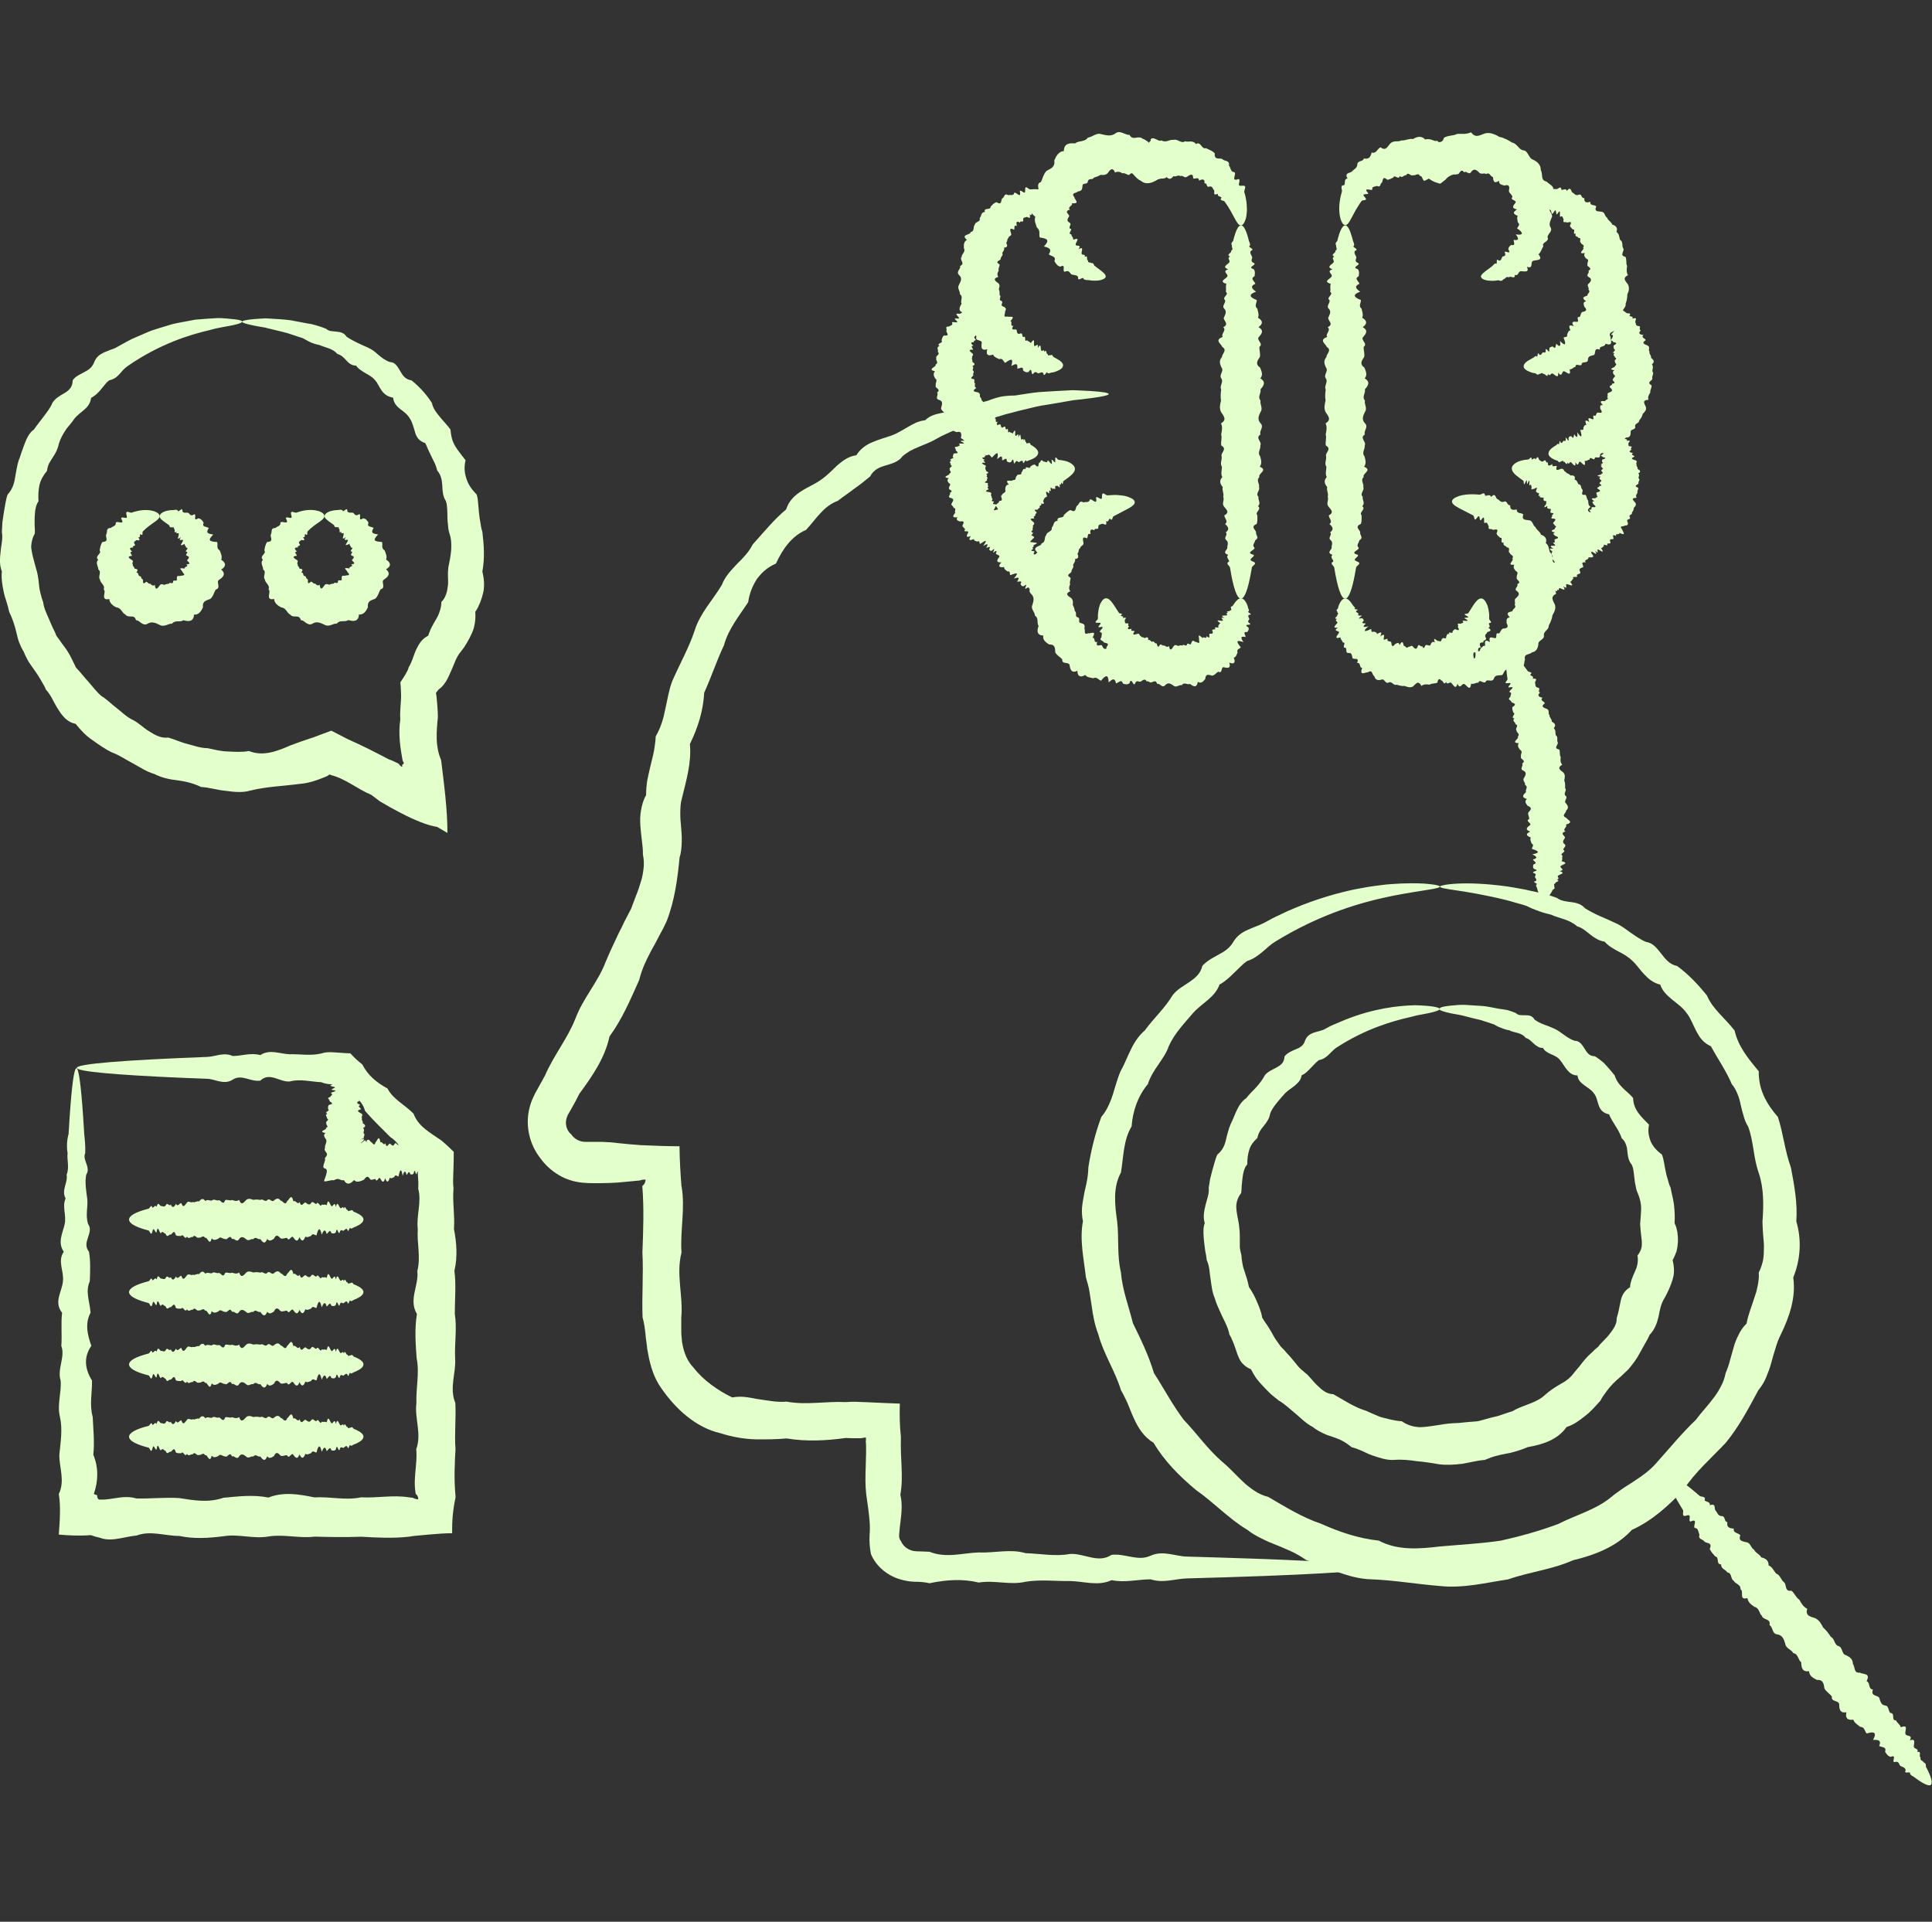 <?xml version="1.0" encoding="UTF-8"?>
<svg id="Layer_1" data-name="Layer 1" xmlns="http://www.w3.org/2000/svg" viewBox="0 0 253.01 251.66">
  <rect x="0" y="0" width="253.01" height="251.66" fill="#333333" stroke="none"/>
  <defs>
    <style>
      .cls-1 {
        fill: #e3ffcc;
      }
    </style>
  </defs>
  <path class="cls-1" d="M199.54,47.95c0-.32.37-.64.98-.95.1-.05.2-.12.32-.18.11-.1.22-.21.35-.19.21.39.13-.79.39-.2.18.15.3-.06.41-.23.11-.18.39.18.44-.24-.11-.83.62.73.45-.29.09-.26.28-.25.47-.3.43.48.35-.17.47-.35.53.59.57.16.47-.38.71.76.86.5.47-.42.15-.15.57.03.47-.45.12-.2.15-.49.44-.51-.3-.64-.17-.77.42-.54-.2-.33-.21-.48-.11-.54.09-.07.29-.06.51-.04.47.04-.23-.74.37-.62.16-.19.12-.49.33-.66.37-.07.81-.19.29-.69-.08-.31-.24-.61.23-.72-.67-.47-.3-.59.18-.75-.06-.27.5-.46.12-.78.18-.25-.31-.55.06-.8.27-.25.47-.57,0-.83-.5-.25.18-.57-.06-.83.35-.18.27-.32.14-.44-.14-.12-.35-.21-.25-.37-.12-.24.32-.63-.15-.77-.21-.21-.39-.41-.2-.74-.58.08-.55-.04-.43-.22.13-.18.36-.42.19-.48.32-.42-.28-.4-.28-.66-.3-.08.19-.67-.32-.62-.06-.24-.56-.12-.35-.57-.28.09-.25-.06-.23-.23.04-.17.07-.36-.14-.3l-.22-.22c-.08-.07-.14-.15-.18-.26.41-.8-.21-.4-.4-.44-.12-.19-.59.21-.42-.4-.11-.16-.11-.58-.43-.35-.2.04.21-1.34-.43-.33-.23.14,0-.97-.43-.29-.37.62-.27-.18-.42-.25-.14-.09-.27-.17-.4-.24-.59-.31-1.1-.59-1.46-.81-.36-.24-.57-.48-.57-.72,0-.26.26-.51.8-.72.13-.05.29-.11.45-.15.17-.03.35-.06.55-.09.2-.02.42-.05.65-.06.23,0,.48.02.74.04.2.02.62-.53.66.08.21.08.61-.27.7.15.56-.67.54.06.74.22.25.09.37.44.78.3.49-.24.35.52.78.41-.04.57.23.65.79.5-.04.29.09.37.27.41.17.04.39.06.5.19-.33.77.3.61.74.7.43.1.35.62.7.79.07.37.55.5.64.88.49.14.78.44.56.97.39.24.34.68.48,1.04.44.26.2.75.4,1.09.28.35-.59.93.31,1.14.09.18.1.39.11.59,0,.2,0,.4.1.59-.05.41-.12.81.11,1.21-.81.44-.27.79.02,1.24.2.44.1.88-.1,1.28,0,.43-.07.85-.23,1.24.13.47-.54.71-.34,1.19.19.51-.63.63-.45,1.13.06.45-.01.89-.54,1.05-.18.36-1.03.27-.63.97-.04.4.45,1.26-.68.88,0,.23-.21.3-.41.36-.2.06-.39.13-.32.42-.86-.31-.48.49-.77.7-.37.11-.78.11-.79.61,0,.51-.64.21-.81.5.02.59-.85-.19-.8.42-.31.05-.45.38-.79.34.27,1.13-.5.24-.76.26-.28-.03-.19.9-.74.18.07.89-.42.28-.69.13-.28-.17-.32.46-.65.05-.05.64-.47-.22-.59.02-.26-.35-.36.04-.54-.04-.14.16-.31.13-.47-.06-.15-.03-.29-.05-.42-.08-.78-.24-1.16-.53-1.16-.84Z"/>
  <path class="cls-1" d="M202.79,59.39c0-.32.29-.64.76-.94.08-.05.16-.1.25-.15.08-.09.17-.2.28-.18.16.4.1-.8.3-.18.14.17.24-.02.33-.17.09-.17.3.19.34-.21-.08-.82.49.81.36-.21.08-.24.22-.22.37-.23.34.54.29-.1.38-.25.42.65.47.28.39-.27.57.87.69.64.4-.29.13-.08.48.16.4-.32.11-.15.15-.4.4-.33-.24-.67-.12-.74.39-.38-.31-.69,0-.54.38-.39.42.18-.17-.72.37-.42.17-.1.13-.4.35-.45.35.07.77.12.34-.47-.03-.28-.12-.56.33-.49-.55-.61-.18-.56.29-.53,0-.22.57-.16.27-.55.2-.14-.13-.5.25-.57.29-.11.58-.25.22-.58-.43-.34.3-.34.17-.59.78-.04-.15-.45.14-.59-.05-.2.49-.34.11-.58-.13-.21-.26-.4.07-.58-1.11-.2.29-.37.04-.57.47-.21-.09-.37.03-.56-.24-.15.45-.44-.02-.55.06-.2-.4-.28-.03-.54-.59-.03.37-.45-.06-.52-.04-.17-.12-.31-.07-.5.77-.46.01-.37-.09-.49.04-.2-.57-.08-.1-.46,0-.16.28-.48-.11-.45-.17-.06.98-.9-.11-.42-.25,0,.62-.71-.12-.4-.67.3-.06-.26-.11-.38-.04-.12-.08-.24-.12-.35-.08-.26-.14-.51-.2-.73-.07-.21-.11-.41-.13-.59-.04-.36,0-.65.16-.82.18-.19.49-.23.95-.11.47.11,1.02.44,1.67.94.12.11.72-.09.37.35.09.15.59.05.39.39.81-.26.33.26.38.45.13.16-.01.46.37.51.53-.01-.02.48.36.56-.38.4-.19.55.34.62-.37.38.26.42.3.67-.66.45-.09.53.28.73.35.19-.01.54.22.77-.1.29.28.52.19.82.37.25.52.55.11.86.26.28.08.59.06.88.28.32-.07.61,0,.92.13.34-.88.5-.1.93.06.33-.22.6-.16.95-.18.29-.37.57-.24.95-.9.06-.52.5-.34.94.11.41-.16.66-.41.91-.07.33-.24.62-.47.86.04.4-.64.36-.52.81.1.46-.68.28-.59.74,0,.4-.11.73-.62.68-.21.23-.93-.08-.64.62-.09.3.3,1.21-.68.54-.02.42-.77-.07-.69.47-.72-.51-.45.28-.69.42-.32,0-.67-.11-.7.33-.02.48-.53.07-.68.29,0,.54-.7-.36-.67.22-.25,0-.38.26-.65.16.2,1.14-.41.15-.62.12-.23-.08-.16.85-.59.06.05.88-.34.21-.56.03-.22-.21-.25.45-.5,0-.05.61-.37-.28-.47-.05-.2-.37-.28.02-.42-.07-.11.15-.24.13-.37-.08-.11-.04-.23-.08-.33-.12-.6-.25-.9-.54-.89-.86Z"/>
  <path class="cls-1" d="M206.05,72.01c-.14-.28-.11-.65.05-1.05.03-.07.06-.13.09-.21.01-.11.02-.22.1-.23.29.31-.3-.73.12-.23.17.11.14-.07.13-.23-.02-.17.29.11.14-.25-.42-.71.69.61.15-.26-.06-.23.05-.24.16-.27.48.41.16-.13.16-.28.58.49.45.16.17-.29.79.66.78.45.17-.3.06-.1.42.08.17-.31.03-.14-.04-.35.18-.32-.46-.53-.37-.59.17-.33-.51-.55-.21-.45.17-.34.42.12-.4-.57.17-.35.11-.08-.01-.31.16-.36.32.04.71.07.16-.37-.1-.21-.28-.42.15-.38-.66-.44-.3-.41.13-.39-.07-.17.51-.11.13-.4.16-.1-.24-.37.13-.4.26-.07.52-.17.11-.41-.45-.24.26-.23.1-.41.75-.02-.18-.31.09-.41-.06-.14.45-.23.08-.4-.11-.15-.26-.28.06-.4-1.13-.16.31-.25.06-.39.47-.14-.09-.26.03-.39-.22-.11.5-.29.04-.38.09-.14-.37-.2.05-.37-.57-.04.42-.3,0-.36-.02-.11-.08-.21.01-.35.84-.3.1-.26.02-.35.06-.13-.51-.07.02-.33.03-.11.37-.33,0-.31-.15-.05,1.15-.62,0-.31-.23,0,.78-.5.01-.3-.7.19.03-.19.03-.29.01-.1,0-.18,0-.27.02-.77.2-1.4.61-1.65.45-.28,1.15-.03,2.01.78.07.09.69-.04.23.28.04.11.52.06.23.3.82-.15.23.2.24.34.08.12-.12.33.24.37.52.01-.16.35.2.42-.45.28-.3.38.19.45-.45.26.17.3.18.48-.71.29-.15.37.18.5.29.15-.09.38.11.54-.13.2.22.36.1.57.37.18.51.39.09.59.25.2.04.4.04.61.29.22-.04.42,0,.63.13.23-.84.33-.04.64.08.23-.2.41-.08.65-.15.2-.28.39-.12.66-.86.03-.41.35-.16.66.16.29-.03.47-.21.65.01.24-.11.44-.25.62.14.3-.49.27-.28.6.22.35-.53.23-.31.57.13.3.12.56-.33.53-.11.18-.84-.04-.36.5.03.25.68.95-.37.46.12.34-.67-.01-.39.42-.78-.37-.25.26-.39.39-.24.03-.57-.03-.41.35.18.4-.38.11-.4.31.22.46-.67-.22-.41.28-.18.03-.17.27-.4.23.64.95-.23.19-.4.2-.21-.04.27.76-.37.17.42.75-.13.25-.37.13-.24-.13.03.43-.34.11.25.56-.37-.16-.33.07-.3-.28-.17.08-.3.04,0,.16-.1.16-.28.02-.09,0-.18,0-.26-.01-.49-.05-.81-.23-.95-.51Z"/>
  <path class="cls-1" d="M186.28,87.24c.11-.3.62-.42,1.38-.52.13-.02.27-.04.41-.05.15-.06.3-.1.45-.05.09.43.41-.73.49-.07.14.22.34.06.52-.08.18-.14.36.28.56-.09.17-.81.42.88.59-.14.19-.24.4-.16.61-.16.29.58.44-.07.63-.2.37.7.56.3.64-.26.25.47.44.65.55.58.11-.07.15-.38.1-.88.21-.12.61.18.65-.35.2-.18.33-.44.64-.41-.12-.73.07-.81.62-.47-.21-.76.13-.66.6-.53.48.12-.04-.84.57-.59.22-.17.25-.52.53-.65.4-.03.86-.09.48-.71,0-.35-.08-.7.42-.76-.58-.63-.15-.68.35-.81-.04-.32.62-.42.28-.85.18-.27-.16-.65.2-.88.27-.26.58-.56.11-.9-.5-.32.26-.59.03-.9.71-.34-.25-.58-.05-.88-.12-.26.35-.66-.13-.85-.21-.25-.39-.47-.2-.83-.58.06-.56-.08-.43-.28.13-.19.33-.44.17-.51.3-.45-.29-.47-.33-.75-.33-.11.18-.76-.38-.71-.09-.26-.58-.19-.42-.66-.59.19,0-.7-.45-.61-.18-.17-.39-.3-.49-.56.38-.85-.3-.42-.51-.5-.13-.23-.64.16-.51-.46-.15-.17-.15-.65-.52-.41-.23.03.16-1.36-.51-.37-.25.11-.05-.98-.51-.32-.42.62-.31-.22-.48-.3-.16-.09-.32-.17-.47-.25-1.36-.71-2.32-1.09-2.32-1.59,0-.26.3-.5.91-.71.61-.2,1.53-.3,2.7-.18.23.01.66-.47.72.12.23.09.67-.27.78.18.59-.63.58.11.81.27.3.08.4.49.84.36.52-.24.41.52.86.45-.03.61.3.68.87.55-.06.6.59.39.85.66-.28.79.32.68.82.77.47.11.39.68.78.89.13.39.6.57.71.99.53.17.83.53.63,1.1.42.28.38.78.54,1.19.45.32.23.86.42,1.27.28.42-.62,1.03.28,1.35.19.45-.04.93.14,1.39-.06.48-.22.94-.01,1.43-.83.41-.42.89-.17,1.44.17.53-.11.99-.34,1.42-.04.49-.28.93-.48,1.35.04.54-.72.7-.62,1.26.07.58-.79.6-.73,1.16-.07.49-.25.96-.84,1.05-.3.34-1.12.13-.91.93-.19.4.08,1.41-.97.81-.16.48-.98.05-1.02.68-.79-.48-.68.38-1.04.56-.42.06-.87-.06-1.04.44-.17.54-.76.08-1.03.33-.08.28-.31.2-.51.11-.21-.09-.4-.2-.49.11-.35-.03-.62.25-.96.13-.11,1.17-.63.09-.92.04-.29-.11-.52.8-.86-.04-.23.87-.55.15-.79-.08-.24-.26-.51.34-.72-.15-.28.59-.43-.36-.65-.18-.16-.43-.4-.08-.57-.21-.21.11-.37.02-.49-.23-.15-.08-.29-.16-.42-.24-.76-.49-1.05-.94-.94-1.23Z"/>
  <path class="cls-1" d="M201.45,77.06c-.13-.29-.05-.68.16-1.12.03-.07.07-.14.11-.22.02-.11.05-.22.13-.23.3.29-.3-.74.13-.27.18.09.16-.11.15-.27-.01-.17.33.08.17-.28-.46-.66.76.53.16-.31-.08-.24.04-.27.16-.31.53.35.18-.16.17-.32.64.39.48.06.14-.35.89.53.87.29.15-.35.06-.11.45-.03.13-.38,0-.15-.1-.35.13-.38-.54-.42-.48-.49.1-.4-.64-.41-.33-.4.09-.41.22,0,.1-.12-.01-.23-.12-.11-.22-.2.07-.19.08-.13-.1-.32.05-.43.35-.08.69-.22.02-.44-.17-.17-.41-.31,0-.44-.76-.17-.44-.28-.03-.46-.13-.13.42-.35-.06-.46.09-.17-.37-.24-.08-.45.19-.2.37-.43-.11-.45-.53.02.09-.35-.15-.44.63-.44-.35-.18-.17-.42-.11-.1.24-.48-.18-.41-.2-.06-.37-.09-.21-.39-1,.56.07-.4-.22-.37.26-.41-.25-.16-.25-.35-.23.04.16-.57-.25-.33-.05-.16-.43.09-.26-.32-.45.37.07-.54-.27-.3-.1-.08-.24-.1-.28-.27.34-.82-.15-.28-.28-.27-.07-.14-.43.35-.28-.24-.07-.12-.04-.52-.28-.23-.14.09.21-1.29-.27-.22-.16.16.05-.93-.27-.2-.29.68-.17-.13-.26-.19-.08-.06-.17-.13-.25-.18-.18-.13-.35-.25-.5-.38-.16-.11-.29-.22-.4-.34-.23-.23-.37-.47-.37-.71,0-.26.17-.51.53-.74.36-.23.91-.39,1.63-.44.13,0,.44-.57.45,0,.14.04.44-.38.49.02.42-.72.37-.03.52.07.18.02.25.33.54.11.38-.35.24.38.57.17-.05.52.16.52.58.23-.08.53.42.13.59.28-.26.75.21.44.59.34.37-.08.28.39.59.41.08.27.5.19.58.47.43-.06.72.06.56.54.35.05.35.39.52.6.42.04.27.47.47.66.29.17-.42.85.43.72.21.21.14.56.37.77,0,.31,0,.61.31.82-.71.52-.16.64.23.87.31.24.22.57.15.88.13.28.11.58.07.87.25.28-.31.57-.01.85.33.3-.41.54-.09.83.22.3.32.61-.15.8-.06.28-.85.35-.22.77.05.15.28.35.35.52.06.16-.04.27-.63.21.18.34-.69.27-.33.67-.86-.11-.21.42-.36.62-.26.13-.61.18-.4.56.23.4-.4.28-.41.51.27.45-.76-.04-.45.44-.21.09-.18.36-.43.4.73.89-.27.27-.46.32-.23,0,.28.79-.44.28.46.74-.15.33-.42.24-.28-.1,0,.46-.42.17.25.57-.42-.1-.39.13-.33-.25-.21.13-.36.11-.01.18-.14.19-.34.05-.11.01-.21.01-.31.01-.58,0-.92-.15-1.06-.44Z"/>
  <path class="cls-1" d="M176.15,29.5c.32,0,.62.54.9,1.53.05.17.1.34.14.53.08.19.18.39.14.6-.42.22.78.44.13.68-.18.24-.01.48.13.74.14.26-.27.53.12.8.81.28-.91.57.11.87.22.3.16.61.11.93-.62.32,0,.64.1.98-.75.34-.42.68.1,1.04-1.03.36-.87.72.09,1.09.04.37-.37.75.09,1.14.07.39.26.78.08,1.18.69.4.66.81.07,1.23.74.42.45.84.07,1.27-.41.43.64.87.06,1.31-.05.44.17.89.05,1.34-.3.45-.64.91.04,1.38.18.46.43.94.04,1.41.78.47.44.96.02,1.44.13.48-.43.97.01,1.46-.12.49.35.99,0,1.49-.24.49-.47.99,0,1.49.51.49-.21.98-.01,1.46-.74.48.24.96-.02,1.44.07.48-.43.95-.04,1.41.14.47.28.92-.04,1.38,1.13.46-.29.9-.05,1.35-.48.44.07.88-.06,1.31.21.43-.52.85-.07,1.27-.09.42.37.83-.07,1.23.56.4-.48.8-.08,1.19,0,.39.04.76-.09,1.14-.88.37-.15.73-.09,1.09-.1.36.5.7-.1,1.04-.07.34-.46.66-.1.99.13.32-1.29.62-.11.92.21.3-.91.59-.11.87.73.28-.09.54-.12.8-.04.25-.09.5-.13.74-.38,2.12-.83,3.34-1.3,3.34-.53,0-1.02-1.5-1.43-4.07-.04-.26-.66-.52-.12-.8,0-.28-.47-.57-.11-.87-.82-.3-.15-.61-.11-.92-.04-.32.23-.65-.11-.99-.47-.34.24-.68-.09-1.04.5-.35.37-.71-.09-1.09.49-.37-.1-.75-.08-1.14.76-.39.23-.78-.08-1.19-.28-.4.11-.81-.07-1.23.15-.42-.19-.84-.06-1.27-.36-.43-.49-.86-.06-1.31-.24-.45-.05-.89-.05-1.35-.3-.45.04-.91-.04-1.38-.16-.47.81-.93-.03-1.41-.11-.47.13-.95-.02-1.44.1-.49.21-.98-.02-1.46.83-.49.32-.99,0-1.49-.24-.5-.11-1,0-1.49-.08-.49-.04-.98.02-1.46-.25-.48.35-.97.02-1.44-.35-.47.37-.95.03-1.41-.24-.47-.37-.93.04-1.38,0-.45.76-.9.05-1.34-.16-.44-1.09-.88.06-1.31-.29-.43.55-.85.06-1.27.84-.42.04-.83.07-1.23.16-.4.45-.8.08-1.18-.4-.39.22-.76.08-1.14-.48-.37.63-.73.09-1.09.11-.35-.07-.7.09-1.04-1.13-.33,0-.66.11-.98.16-.32-.75-.63.11-.93-.86-.3-.12-.59.11-.87.25-.28-.36-.54.12-.8-.6-.26.33-.5.13-.74.4-.24.02-.46.13-.68-.14-.21-.09-.41.13-.6.05-.19.09-.37.14-.53.28-.99.59-1.53.9-1.53Z"/>
  <path class="cls-1" d="M139.21,47.87c0,.32-.37.6-1.14.85-.13.04-.27.06-.42.08-.15.06-.32.13-.47.06-.08-.44-.48.71-.54.04-.14-.23-.35-.11-.59-.02-.24.09-.33-.35-.65-.05-.47.69-.12-1.01-.69-.13-.3.12-.52-.01-.73-.18.03-.68-.46-.23-.76-.25.1-.77-.25-.64-.78-.34.29-1.03,0-1-.8-.41-.27-.16-.26-.66-.8-.49-.28-.16-.66-.24-.79-.6-.73.28-.96-.04-.76-.69-.39.11-.6.05-.7-.11-.09-.16-.07-.42-.03-.68.13-.53-.98-.21-.68-.87-.15-.35-.55-.56-.62-.96.1-.49.25-.95-.54-1.04-.31-.3-.69-.61-.45-1.12-.87-.16-.64-.7-.34-1.19-.23-.39.28-.89-.22-1.23.04-.42-.42-.83-.11-1.27.21-.45.46-.82.01-1.24-.24-.22-.18-.42-.08-.61.12-.2.27-.38.19-.59.39-.16.35-.35.26-.57-.09-.21-.22-.44-.05-.61,0-.41.56-.67.3-1.14-.01-.41-.06-.85.4-1.09-.46-.38-.32-.54-.08-.65.24-.11.57-.17.55-.38.6-.12.27-.7.56-.96.02-.43.82-.33.63-.88.27-.23.14-.79.69-.79-.11-.32.09-.37.32-.4.22-.03.45-.04.42-.29.12-.12.22-.24.34-.35.13-.1.27-.19.42-.25.81.49.54-.29.78-.5.29-.08.22-.76.78-.41.28-.09.71.14.77-.3.19-.25.98.93.74-.23.16-.29.76.67.7-.15-.02-.78.45-.05.65-.08.21,0,.41-.02.6-.03.86.02,1.51.14,1.94.36.43.19.64.42.64.65,0,.56-1.05.97-2.4,1.76-.14.09-.1.7-.41.25-.16.06-.13.56-.42.29.16.81-.24.27-.43.33-.13.12-.44-.03-.43.35.11.51-.44.02-.41.4-.47-.31-.55-.03-.4.44-.24-.12-.3-.03-.33.1-.01.13.02.32-.06.38-.69-.37-.49.15-.37.52.09.34-.36.27-.35.56-.24.11-.08.49-.31.61.2.38.23.63-.28.66.11.31-.13.47-.23.7.18.32-.19.46-.2.73.07.27-.91.33-.15.77.04.27-.23.5-.11.8-.14.25-.28.53-.05.83-.84.24-.35.58,0,.83.26.25.12.52.06.79.13.25.1.51.11.77.31.18-.22.59.18.74.42.12-.18.61.23.72.33.13.55.28.29.69.1.2-.39.81.33.65.26.14,1.16-.26.37.62.18,0,.14.18.13.35,0,.16,0,.31.27.23-.46.74.28.39.42.54.05.26.04.64.44.5.42-.19.21.42.46.45.43-.27,0,.76.47.41.12.19.37.16.47.38.69-.93.33.16.47.34.11.24.61-.56.46.3.46-.74.35,0,.44.29.09.29.41-.27.44.24.29-.55.21.4.41.23.06.43.27.07.38.2.15-.11.27-.05.35.19.11.06.22.13.32.18.61.31.98.63.98.95Z"/>
  <path class="cls-1" d="M135.95,59.31c0,.32-.3.61-.89.86-.1.04-.2.08-.32.12-.12.07-.25.14-.37.08-.06-.43-.37.73-.42.07-.11-.2-.28-.06-.47.06-.18.11-.25-.34-.5,0-.37.74-.1-.96-.55-.03-.24.17-.41.05-.58-.06.02-.66-.37-.14-.62-.12.08-.76-.23-.54-.64-.16.22-1.03,0-.97-.67-.22-.24-.06-.24-.55-.68-.28-.25-.06-.57-.04-.69-.33-.6.42-.82.21-.69-.42-.67.42-.73,0-.68-.47.07-.49-.86.09-.67-.54-.17-.23-.52-.31-.64-.61.02-.42.1-.84-.61-.67-.32-.13-.73-.25-.58-.73-.82.16-.71-.33-.52-.8-.29-.21.07-.76-.47-.86-.02-.35-.61-.46-.41-.91.11-.4.22-.77-.33-.93-.57-.18.03-.69-.24-.95.63-.47-.37-.57-.16-.94-.12-.31.32-.67-.1-.93-.15-.29-.31-.6,0-.91-1.16-.29.29-.6.06-.88.5-.26-.04-.58.11-.85-.17-.31.6-.48.19-.81.15-.24-.29-.61.22-.77-.48-.39.59-.38.27-.72.06-.24.1-.49.3-.66.91.08.3-.38.33-.62.16-.17-.29-.62.36-.56.16-.16.59-.16.37-.51-.02-.25,1.29.3.38-.45-.07-.27.96.18.38-.39-.51-.55.26-.24.37-.35.13-.1.25-.19.37-.28.28-.19.52-.35.76-.47.24-.11.46-.18.65-.22.38-.08.66-.03.82.14.18.19.21.53.15.95-.03.21-.11.43-.17.69-.06.26-.15.55-.26.84-.03.13.42.57-.1.38-.08.11.26.47-.12.4.63.52,0,.3-.11.42-.03.15-.33.17-.11.44.36.33-.35.18-.09.46-.52-.04-.47.18-.09.48-.53,0-.01.35-.07.5-.77-.04-.31.29-.06.51.22.22-.17.32-.03.53-.17.16.13.38-.02.54.35.22.47.4.03.56.23.2.02.38.04.57.31.18-.01.38.07.57.16.17-.74.5.11.58.13.17-.08.42.14.58-.05.21-.11.45.16.58-.71.44-.15.5.21.57.28.11.27.32.25.56.16.14.2.35.27.54.31.04-.09.53.29.52.4-.05-.07.53.33.49.3.02.52.06.34.47.12.13-.29.82.35.45.26.02,1-.57.37.41.31-.09-.07.66.38.39-.36.78.26.26.38.38.06.22.06.56.4.33.34-.26.17.37.39.32.36-.36.02.71.39.29.1.18.31.07.39.27.54-1.01.26.1.38.25.09.21.48-.62.37.23.36-.79.28-.05.36.21.07.27.32-.28.34.21.23-.58.17.36.33.17.05.41.21.06.3.18.12-.12.21-.05.28.18.09.05.17.1.25.15.47.3.76.62.76.94Z"/>
  <path class="cls-1" d="M132.72,71.94c-.15.28-.46.46-.95.51-.08,0-.16.01-.25.01-.11.03-.23.06-.28-.02.16-.4-.57.55-.3-.04.02-.21-.16-.12-.33-.06s-.02-.35-.34-.11c-.59.58.36-.86-.36-.13-.24.1-.3-.04-.37-.17.3-.56-.2-.18-.39-.2.39-.65.08-.5-.4-.23.6-.85.4-.82-.4-.27-.14-.09.05-.49-.4-.31-.17-.08-.43-.09-.41-.34-.64.3-.74.11-.39-.39-.7.3-.59-.05-.38-.42.23-.39-.76.04-.38-.45-.07-.19-.35-.26-.35-.5.16-.33.36-.65-.34-.53-.25-.1-.58-.2-.31-.56-.81.12-.58-.24-.28-.6-.2-.16.24-.56-.24-.62.05-.25-.47-.33-.21-.64.17-.29.34-.55-.16-.66-.55-.11.11-.49-.12-.66.69-.34-.32-.39-.08-.65-.1-.21.38-.47-.04-.64-.16-.2-.3-.41,0-.63-1.14-.17.27-.42.04-.6.49-.19-.05-.39.09-.59-.2-.21.55-.34.1-.56.11-.18-.34-.42.11-.54-.53-.26.54-.28.17-.5.04-.17.03-.34.19-.47.89.03.21-.28.19-.45.13-.12-.43-.44.2-.41.12-.12.53-.13.24-.37-.07-.18,1.3.17.24-.34-.16-.2.93.09.23-.3-.64-.38.16-.19.22-.27.07-.09.17-.16.25-.23.75-.62,1.34-.8,1.75-.55.45.27.63,1,.64,1.9.01.1.56.4.03.29-.04.09.38.33.01.3.74.36.08.22,0,.31,0,.11-.28.13,0,.32.41.22-.27.14.02.33-.51-.02-.41.14.03.34-.5.01.06.25.01.35-.77-.01-.28.2,0,.35.27.15-.13.23.05.37-.16.11.18.26.04.37.35.15.47.26.03.38.24.13.06.25.06.39.31.12-.04.27.06.4.17.11-.77.36.08.4.11.12-.08.29.09.4-.08.15-.17.32.09.4-.77.33-.23.36.11.41.26.07.2.23.13.4.11.11.12.25.13.4.28.03-.23.39.13.39.37-.04-.22.4.15.37.27.02.45.05.16.37.06.11-.52.62.16.36.21.03,1.04-.41.16.34.3-.06-.3.53.17.34-.59.61.12.22.16.33-.05.19-.18.47.18.32.37-.19-.02.32.16.3.42-.26-.28.61.17.3,0,.16.2.1.16.29.83-.78.14.13.16.28-.02.19.61-.46.16.27.6-.62.21.01.15.25-.08.25.35-.19.14.25.41-.45-.05.36.13.23-.16.38.11.1.11.23.13-.08.16,0,.1.23.03.07.06.14.08.21.15.4.18.77.04,1.05Z"/>
  <path class="cls-1" d="M152.45,87.16c.11.29-.18.74-.93,1.23-.13.08-.26.16-.41.23-.14.12-.29.25-.49.23-.24-.39-.27.82-.57.21-.23-.15-.42.04-.64.18-.23.16-.47-.24-.72.15-.27.82-.48-.92-.78.09-.28.2-.57.14-.85.04-.21-.66-.57-.09-.91-.03-.16-.79-.5-.55-.96-.13-.03-.54-.11-.78-.28-.8-.16-.03-.4.18-.72.58-.35-.09-.52-.56-1.03-.32-.35-.1-.79-.08-1.04-.43-.66.4-1.03.15-1.03-.55-.74.37-.93-.14-1.01-.68-.03-.57-1.06-.08-.97-.8-.26-.34-.71-.52-.91-.92-.04-.55,0-1.07-.83-1.05-.39-.28-.86-.56-.74-1.16-.9-.05-.83-.67-.62-1.26-.28-.41.06-1.02-.48-1.35.01-.49-.6-.86-.33-1.41.17-.53.29-1-.17-1.44-.52-.46.14-.96-.01-1.42.76-.43-.21-.95.14-1.39,0-.48.54-.82.28-1.34-.02-.46-.05-.97.42-1.27-.46-.4-.31-.59-.06-.74.24-.14.61-.21.59-.45.62-.17.29-.8.63-1.09.04-.46.84-.42.71-.98.31-.25.17-.87.77-.88-.16-.66.86-.24.82-.77.27-.24.51-.52.85-.65.82.45.62-.29.86-.55.3-.12.27-.79.86-.45.31-.1.74.08.83-.36.22-.25,1.05.93.81-.26.18-.32.83.65.78-.18,0-.77.5-.1.71-.12.23-.01.46-.03.67-.04.47-.04.91.02,1.27.06.36.04.67.13.91.23.49.19.73.41.73.65,0,.56-1.18.96-2.77,1.84-.17.08-.13.74-.48.3-.18.07-.19.56-.5.32.16.83-.29.31-.51.36-.17.11-.49.02-.51.41.07.51-.52.03-.51.45-.48-.27-.62-.01-.5.5-.5-.21-.29.41-.48.55-.71-.35-.51.23-.45.61.04.36-.4.34-.42.66-.3.12-.12.54-.37.7.15.4.19.68-.32.74.09.34-.17.52-.26.78.17.35-.2.52-.2.81.07.29-.91.43-.13.85.05.3-.18.57-.05.88-.14.28-.21.6.03.89-.83.37-.23.66.11.9.26.26.25.55.2.88.15.27.24.54.28.84.33.16-.06.68.35.8.45.07-.02.69.42.75.37.09.62.22.47.7.18.19-.17.93.52.64.33.08,1.12-.47.56.59.39-.07.1.76.6.52-.24.84.43.32.62.47.13.27.26.62.63.4.37-.25.36.38.64.35.19-.19.24,0,.31.18.07.18.15.34.33.11.2.16.45.05.63.25.42-1.09.41.07.63.2.2.21.47-.72.6.16.24-.85.38-.09.58.14.2.24.35-.38.55.09.13-.6.37.32.52.08.22.37.33-.02.49.06.13-.15.27-.14.45.05.14.01.28.03.4.05.76.09,1.26.22,1.38.52Z"/>
  <path class="cls-1" d="M137.34,76.99c-.13.29-.48.45-1.05.45-.1,0-.2,0-.3,0-.13.02-.27.05-.34-.05.15-.41-.62.5-.35-.1.01-.23-.19-.16-.39-.13-.2.03-.05-.37-.42-.17-.67.52.38-.88-.42-.23-.27.05-.35-.12-.43-.28.33-.55-.24-.25-.45-.32.45-.64.11-.55-.43-.4.7-.78.48-.81-.44-.44-.16-.15.09-.55-.41-.5-.16-.16-.45-.27-.4-.56-.74.11-.82-.16-.36-.62-.77.06-.59-.31-.32-.67.15-.18-.04-.25-.22-.33-.17-.08-.31-.18-.05-.39-.01-.26-.28-.47-.22-.76.23-.32.55-.6-.15-.8-.2-.25-.47-.53-.09-.83-.81-.27-.44-.59-.01-.85-.12-.3.45-.53.06-.87.17-.26-.26-.65.15-.87.3-.24.59-.44.23-.86-.38-.44.4-.48.31-.81.77.01.01-.62.37-.77.06-.3.62-.29.43-.72.03-.3.05-.63.47-.66-.75-.89.56-.26.51-.6.54.12.29-.42.55-.53.02-.34.71.03.58-.47.24-.08.11-.61.58-.4-.16-.59.65.1.59-.34.18-.13.35-.27.59-.28.63.66.41-.08.58-.23.22,0,.14-.62.56-.16.2-.02.51.28.54-.12.13-.18.74,1.1.52-.07.1-.26.56.78.48-.02-.04-.74.31.01.44,0,.14,0,.28.02.41.04.29.05.54.11.76.18.22.09.4.18.54.29.29.2.43.43.43.66,0,.55-.67,1-1.51,1.61-.09.07-.02.69-.25.19-.11.03-.06.5-.27.2.16.81-.14.22-.27.22-.09.07-.31-.13-.28.22.1.48-.32-.11-.28.25-.35-.4-.4-.2-.27.26-.37-.35-.17.21-.28.27-.54-.54-.35-.01-.26.3.06.28-.28.09-.26.32-.2-.01-.08.31-.25.33.16.35.19.52-.24.35.11.27-.13.26-.22.37.16.28-.18.22-.2.39.06.18-.86-.13-.18.4.04.18-.26.21-.16.42-.14.1-.31.21-.14.42-.82-.08-.38.23-.11.45.19.2.07.32-.08.45.05.16,0,.3-.05.45.24.15-.38.3-.03.45.36.13-.35.32,0,.44.25.12.38.23.02.43.03.13-.67.45.04.42.09.05.37.04.48.07.13.03.1.1-.42.34.32.03-.42.46.08.4-.36.23-.35.3-.24.33.11.03.33,0,.34.07-.08.18-.26.45.12.38.41-.1-.08.34.12.37.47-.18-.36.57.15.35-.01.17.2.15.13.35.93-.66.15.16.16.31-.03.2.68-.39.16.31.66-.56.2.07.15.3-.08.25.39-.16.16.27.45-.42-.05.38.15.27-.16.38.13.13.13.26.14-.06.18,0,.13.23.04.08.08.15.11.22.21.43.29.83.16,1.12Z"/>
  <path class="cls-1" d="M162.52,29.5c.31,0,.62.54.9,1.53.05.17.09.34.14.53.08.19.18.39.13.6-.42.22.78.44.13.68-.18.24-.01.48.13.74.15.26-.26.53.12.8.81.28-.9.57.11.87.22.3.16.61.11.93-.62.32,0,.64.11.98-.75.34-.42.68.09,1.04-1.03.36-.87.72.09,1.09.03.37-.37.75.08,1.14.07.39.26.78.08,1.18.69.4.66.81.07,1.23.74.42.45.84.06,1.27-.41.43.65.87.06,1.31-.04.44.17.89.05,1.34-.3.45-.64.91.04,1.38.18.46.43.94.03,1.41.78.47.44.96.02,1.44.13.48-.43.97.01,1.46-.12.49.35.99,0,1.49-.24.49-.46.99,0,1.49.5.49-.21.98-.01,1.46-.74.48.24.96-.02,1.44.07.48-.42.95-.03,1.41.13.47.28.92-.04,1.38,1.13.46-.29.9-.05,1.35-.48.44.07.88-.06,1.31.21.43-.52.85-.06,1.27-.1.42.37.83-.07,1.23.56.4-.47.8-.08,1.19,0,.39.04.76-.08,1.14-.88.37-.15.73-.09,1.09-.09.36.5.7-.1,1.04-.07.34-.46.66-.11.99.13.32-1.29.62-.11.92.21.3-.9.59-.11.87.73.28-.09.54-.12.8-.04.25-.08.5-.13.74-.38,2.12-.83,3.34-1.3,3.34-.53,0-1.02-1.5-1.43-4.07-.04-.26-.66-.52-.12-.8,0-.28-.47-.57-.12-.87-.82-.3-.15-.61-.11-.92-.04-.32.22-.65-.11-.99-.47-.34.24-.68-.1-1.04.5-.35.37-.71-.09-1.09.49-.37-.11-.75-.09-1.14.76-.39.23-.78-.08-1.19-.27-.4.12-.81-.07-1.23.14-.42-.19-.84-.06-1.27-.36-.43-.49-.86-.06-1.31-.24-.45-.05-.89-.05-1.35-.3-.45.04-.91-.04-1.38-.16-.47.8-.93-.04-1.41-.11-.47.13-.95-.02-1.44.1-.49.21-.98-.02-1.46.83-.49.32-.99,0-1.49-.24-.5-.12-1,0-1.49-.08-.49-.04-.98.02-1.46-.25-.48.35-.97.02-1.44-.35-.47.38-.95.04-1.41-.24-.47-.37-.93.04-1.38,0-.45.75-.9.05-1.34-.16-.44-1.09-.88.06-1.31-.29-.43.55-.85.06-1.27.84-.42.04-.83.07-1.23.17-.4.45-.8.08-1.18-.4-.39.22-.76.09-1.14-.48-.37.63-.73.09-1.09.11-.35-.07-.7.1-1.04-1.13-.33,0-.66.11-.98.16-.32-.75-.63.11-.93-.86-.3-.11-.59.12-.87.25-.28-.36-.54.12-.8-.6-.26.33-.5.13-.74.4-.24.02-.46.13-.68-.13-.21-.09-.41.14-.6.04-.19.09-.37.14-.53.28-.99.58-1.53.9-1.53Z"/>
  <path class="cls-1" d="M31.7,42.16c0-.16.55-.29,1.63-.38.27-.02.57-.04.9-.06.17-.01.34-.02.53-.03.18.01.37.02.57.03.79.06,1.71.08,2.74.22.68.13,1.42.27,2.2.42.19.03.4.05.6.1.2.06.4.11.61.17.41.12.83.26,1.24.43.34.36.86.3,1.35.37.5.05,1,.15,1.31.66.84.57,1.79.98,2.8,1.43.25.11.49.26.73.41.23.17.43.37.65.55.44.37.9.72,1.49.93.18,0,.34.05.49.12.13.07.25.17.35.29.2.22.36.51.53.79.32.58.67,1.08,1.47,1.2,1.01.81,1.93,1.8,2.67,2.96.08.37.22.69.41.98.18.3.42.56.63.84.44.55.97,1.07,1.39,1.66.04.4.09.78.18,1.14.1.36.24.69.43,1.02.19.32.41.63.65.93.24.3.46.62.72.93-.22.91-.14,1.68.11,2.41.22.74.68,1.41,1.35,2.09.12.39.16.79.19,1.2.04.41.07.82.11,1.23.04.41.1.82.18,1.22.05.41.13.82.26,1.24.2,1.68.33,3.43,0,5.17.21.91.31,1.84.12,2.73-.1.44-.23.88-.4,1.31-.18.43-.36.86-.65,1.25.04.49.02.96-.05,1.43-.08.47-.18.93-.39,1.36-.19.43-.41.85-.65,1.26-.13.21-.25.41-.38.61-.14.2-.29.39-.44.58-.63.74-.86,1.68-1.28,2.56-.38.89-.79,1.8-1.64,2.4l-.25.33s-.05.07-.07.11c0,.04.02.09.02.13l.02.06v.02s0,.01.01.05l.02.17c.09.9.18,1.82.18,2.75-.09.93-.18,1.87-.15,2.81.01.47.06.93.15,1.4.05.23.1.46.17.69.04.12.08.23.12.35l.07.18.02.04.02.08.04.16c.18,1.51.39,3.11.55,4.74.16,1.63.27,3.27.26,4.69-.44-.25-.89-.52-1.34-.79-1.26-.18-3.07-.94-4.81-1.85-.88-.45-1.75-.94-2.57-1.43l-.08-.04-.04-.03-.08-.06-.15-.11-.3-.23-.6-.45c-.92-.38-1.75-.91-2.62-1.41-.43-.25-.87-.49-1.32-.7-.23-.1-.46-.2-.69-.28-.12-.04-.24-.08-.36-.12l-.18-.05-.09-.02s-.01,0-.02,0c-.03-.03-.06-.05-.1-.07-.03-.02-.06-.04-.13.02-.06.03-.12.07-.18.11l-.08.06-.36.15c-1.02.42-2.07.78-3.19.87-2.22.3-4.37.35-6.52.88-1.08.32-2.18.17-3.26.03-1.08-.1-2.11-.44-3.19-.5-1-.48-2.01-.73-3.07-.87-1.06-.11-2.11-.35-3.05-.83-1.01-.29-1.89-.89-2.8-1.39-.92-.47-1.75-1.07-2.74-1.43-.93-.44-1.76-1.05-2.6-1.64-.85-.57-1.54-1.33-2.17-2.11-1.16-.23-1.77-1.08-2.31-1.94-.56-.84-.89-1.82-1.57-2.53-.18-.47-.46-.86-.69-1.29-.24-.42-.5-.82-.78-1.21-.27-.39-.56-.78-.82-1.18-.23-.42-.45-.84-.62-1.28-.25-.4-.45-.83-.62-1.27-.17-.44-.25-.91-.37-1.36-.22-.91-.51-1.77-.92-2.6-.09-.45-.22-.89-.35-1.32-.13-.43-.29-.86-.37-1.31-.19-.88-.33-1.77-.24-2.67-.34-.85-.26-1.75-.16-2.61.02-.22.05-.43.07-.65.04-.21.08-.42.1-.64.05-.42.07-.84-.01-1.27.02-.42.04-.84.07-1.26.05-.41.12-.82.18-1.23.07-.41.13-.81.21-1.22.08-.4.15-.8.29-1.18.63-.69.86-1.43.98-2.21.14-.77.25-1.55.48-2.29.16-.35.25-.72.38-1.08.13-.36.26-.71.39-1.07.13-.35.28-.7.47-1.02.19-.33.42-.62.75-.85.41-.61.88-1.16,1.3-1.73.2-.29.43-.56.62-.85.19-.28.37-.58.5-.91.36-.59,1-.95,1.6-1.29.59-.36,1.05-.79,1.06-1.67.36-.54,1.01-.78,1.56-1.09.28-.15.54-.31.76-.52.11-.11.2-.22.29-.36.09-.13.17-.27.22-.44.25-.64.74-.99,1.28-1.24.27-.12.54-.23.81-.33.28-.09.55-.18.79-.32.96-.53,1.86-1.07,2.8-1.44.52-.22,1.02-.44,1.51-.65.49-.2,1-.33,1.47-.49.48-.15.94-.29,1.39-.42.44-.14.9-.2,1.32-.29.43-.08.84-.16,1.23-.23.2-.04.39-.07.58-.11.19-.03.38-.03.56-.05.73-.06,1.4-.11,1.99-.14.59-.06,1.12,0,1.57.03.45.04.83.07,1.14.11.61.08.92.18.92.3,0,.13-.38.28-1.1.44-.72.18-1.79.28-3.13.66-2.68.62-6.59,1.84-10.71,4.68-.21.14-.4.31-.59.49-.18.18-.34.4-.52.59-.36.39-.76.71-1.35.82-.11.08-.21.16-.31.26-.09.1-.19.21-.27.31-.18.21-.35.43-.53.65-.35.44-.77.81-1.28,1.1-.16,1.42-1.49,1.77-2.22,2.77-.17.25-.37.49-.56.73-.19.24-.41.47-.57.74-.34.52-.66,1.08-.85,1.71-.07.33-.17.64-.3.93-.13.3-.3.57-.48.85-.18.28-.36.56-.52.85-.15.3-.23.63-.27.97-.46.54-.82,1.16-.98,1.83-.15.68-.18,1.41-.13,2.14-.22.31-.32.65-.39,1-.07.35-.09.71-.11,1.07,0,.36-.02.72-.01,1.09.03.37.05.73.02,1.09-.21.36-.33.72-.4,1.1-.03.19-.06.37-.07.56,0,.18.03.37.06.56.12.75.36,1.5.55,2.24.25.73.34,1.48.42,2.25.02.39.11.76.2,1.14.09.38.2.75.34,1.12.09.79.46,1.51.77,2.23.16.36.3.73.47,1.09.19.36.36.71.5,1.09.25.33.49.66.71.99.25.32.49.64.71.98.22.34.42.69.59,1.06.17.38.38.73.54,1.12.59.59,1.07,1.26,1.64,1.87.55.62,1.05,1.31,1.7,1.86.74.45,1.32,1.07,2,1.58.67.52,1.28,1.15,2.07,1.53.79.37,1.4,1.05,2.16,1.5.75.47,1.53.95,2.53.83.85.24,1.65.63,2.52.84.86.23,1.71.54,2.62.55.88.18,1.76.42,2.68.43.91.05,1.83.11,2.74-.06,1.88.76,3.76,0,5.47-.75.87-.33,1.74-.63,2.61-.92l.35-.11.63-.24,1.26-.47.31-.11.16-.06c.05.01.11.05.16.08l.64.33,1.27.66c.48.22.97.44,1.44.66.45.22.9.44,1.35.65.89.45,1.77.9,2.64,1.36.24.08.47.18.69.28l.33.16.17.08.08.04.04.02h0s.08.11.14.18c.11.14.37.34.34.14-.01-.05-.02-.08-.01-.1-.06-.16.05-.08.13-.15.08-.05.12-.25-.04-.37h-.01s0-.01,0-.01v-.05s-.05-.18-.05-.18l-.06-.35-.12-.71c-.07-.47-.13-.93-.17-1.4-.07-.93-.07-1.86.07-2.8-.07-.92.06-1.86.1-2.77v-.17s0-.18,0-.26l-.02-.59-.03-.59-.03-.29c0-.1-.03-.21.05-.28.22-.32.43-.65.63-.99.1-.18.19-.35.29-.54.05-.12.07-.21.1-.33.45-.7.64-1.55.96-2.28.36-.72.7-1.41,1.6-1.87.06-.19.14-.37.21-.56.07-.19.15-.37.24-.55.18-.36.39-.7.59-1.05.22-.35.37-.71.49-1.09.12-.37.2-.76.2-1.17.33-.31.5-.68.63-1.05.13-.37.19-.76.23-1.15.05-.38,0-.78,0-1.17-.01-.39,0-.76.05-1.14.3-1.48.63-3.01.15-4.46-.12-.35-.17-.71-.19-1.07-.05-.36-.07-.71-.08-1.07,0-.36-.01-.72-.03-1.08-.02-.35-.05-.71-.18-1.04-.41-.63-.43-1.32-.46-2.04-.05-.7-.18-1.39-.66-1.93-.1-.32-.18-.65-.32-.95-.15-.3-.3-.59-.44-.89-.14-.3-.29-.59-.42-.88-.12-.3-.25-.59-.39-.88-.83-.27-1.14-.78-1.33-1.39-.08-.32-.18-.62-.28-.93-.1-.3-.21-.6-.38-.86-.3-.54-.79-.92-1.28-1.27-.47-.37-.86-.78-.94-1.5-.69-.12-1.14-.44-1.47-.89-.16-.22-.31-.47-.45-.73-.07-.13-.14-.25-.21-.37-.08-.11-.17-.23-.26-.33-.35-.42-.83-.66-1.28-.92-.22-.13-.44-.27-.64-.42-.21-.14-.39-.32-.54-.54-.59,0-.95-.32-1.29-.69-.33-.38-.69-.71-1.15-.83-.65-.75-1.59-.83-2.34-1.17-.42-.08-.8-.2-1.16-.35-.18-.08-.35-.17-.52-.27-.17-.1-.34-.17-.51-.28-.71-.23-1.37-.45-1.99-.65-.94-.27-1.79-.43-2.53-.63-.18-.04-.36-.09-.53-.13-.17-.03-.34-.06-.49-.08-.32-.06-.6-.11-.86-.16-1.03-.2-1.58-.38-1.58-.54Z"/>
  <path class="cls-1" d="M42.51,67.59c0-.16.1-.31.32-.45.22-.15.55-.26,1-.32.15-.02.31-.02.48-.03.18-.04.38-.07.55.03.02.46.67-.59.62.11.12.27.39.19.66.2.29,0,.28.47.7.31.35-.25.33.02.31.26-.01.25-.05.46.4.18.37.02.54.3.71.56-.27.62.38.48.67.7-.46.7-.02.75.59.85-.76.77-.54.92.5.98.08.17.03.39.04.58.01.19.06.37.31.53.14.37.36.78.19,1.2.69.41.65.93-.01,1.27.68.55.26,1-.23,1.32-.27.15-.19.41-.14.68.04.27.03.54-.33.62-.26.39-.33.92-.72,1.24-.26.11-.54.18-.72.33-.18.15-.28.37-.23.79-.23.47-.53,1-1.18.94-.02.95-.74.93-1.37.73-.22.15-.51.15-.78.15-.27,0-.52.04-.74.31-.27-.02-.52.11-.79.2-.26.08-.54.12-.81-.04-.27-.13-.52-.25-.78-.3-.25-.05-.51-.04-.81.15-.31.2-.57.07-.81-.08-.24-.16-.43-.38-.71-.37-.11-.43-.34-.49-.63-.49-.28,0-.59,0-.74-.23-.24-.1-.38-.35-.54-.55-.17-.2-.33-.38-.64-.4-.23-.11-.46-.25-.63-.43-.18-.18-.31-.4-.32-.69-.6.15-.71-.12-.68-.43.03-.32.16-.65-.05-.81.11-.32,0-.51-.15-.7-.14-.19-.32-.37-.33-.6-.17-.18-.1-.45-.05-.68.04-.23.08-.45-.18-.63.01-.22-.1-.42-.16-.64-.05-.21-.08-.43.14-.64-.27-.21-.14-.43,0-.62.16-.19.35-.36.18-.59.05-.39.14-.78.35-1.11.96-.06.38-.62.49-.98.22-.27-.09-.88.59-.85.26-.24.73-.25.67-.71.05-.16.4-.06.63-.03.23.02.37,0,.08-.54.04-.18.29-.11.49-.06.21.03.35.03.22-.37-.21-.76.49-.22.7-.31.23-.1.46-.14.67-.21.97-.23,1.74-.14,2.24.01.5.18.73.41.73.64,0,.27-.28.52-.7.81-.42.29-.98.66-1.5,1.21-.11.12.12.69-.31.34-.13.1.06.55-.29.39.44.69-.11.32-.26.42-.07.14-.39.14-.22.46.33.4-.39.18-.17.5-.54-.06-.5.22-.12.53-.27,0-.26.12-.2.23.05.11.18.23.16.32-.38.03-.47.13-.4.24.07.11.28.22.42.32.13.09.12.18.08.28-.04.1-.08.2.03.28-.12.22.26.33.18.54.41.07.57.14.28.51.3.05.22.31.35.47.17,0,.22.06.26.16.04.09.06.22.17.25.12,0,.06.23.08.38.02.16.09.27.41-.04.22.02.29.32.55.25.14.17.34.34.59.16.03.41.15.52.27.47.12-.06.25-.26.36-.41.11-.13.2-.17.3-.15.1,0,.21.04.32.09.18-.12.38-.13.59-.16.08-.29.54.15.55-.26,0-.19.11-.18.25-.16.14.02.28.01.24-.18,0-.15-.01-.29.04-.36.06-.07.17-.1.39-.05.06-.08.27-.05.41-.08.13-.04.22-.13-.06-.38-.03-.13-.23-.32-.31-.44-.08-.12,0-.16.58-.07-.11-.13.04-.18.18-.25.14-.06.23-.16,0-.29.44-.03.46-.15.37-.26-.09-.11-.26-.21-.26-.3.16-.19.43-.44.03-.56-.21-.06-.17-.15-.11-.25.06-.11.17-.23.07-.3-.26,0-.14-.13-.03-.27.11-.14.19-.29-.09-.25.03-.22-.23-.26-.17-.5-.52.24-.55.2-.48.05.08-.15.27-.42.25-.51,0-.12-.19-.05-.31-.04-.12.01-.19-.01.05-.39-.67.53-.29-.09-.29-.39.02-.31-.44.15-.31-.34-.4.45-.1-.42-.32-.31.04-.43-.24-.12-.32-.27-.16.08-.25,0-.31-.24-.11-.08-.2-.15-.29-.22-.56-.39-.97-.66-.97-.99Z"/>
  <path class="cls-1" d="M20.92,67.59c0-.16.1-.31.32-.45.22-.15.55-.26,1-.32.15-.02.31-.02.48-.02.18-.04.39-.08.55.03.02.46.67-.59.62.11.11.27.39.19.66.2.29,0,.28.47.7.31.35-.25.33.02.31.25-.02.24-.05.46.4.18.37.03.54.3.71.57-.27.62.38.48.67.7-.46.69-.02.75.59.85-.76.77-.54.92.5.98.08.17.03.38.04.58.01.19.06.37.31.53.14.38.36.78.19,1.21.68.41.64.93-.01,1.28.67.55.26,1.01-.23,1.32-.27.15-.19.4-.14.68.04.26.03.54-.33.62-.25.39-.33.92-.72,1.23-.26.11-.54.18-.73.33-.19.15-.28.37-.23.78-.23.47-.53,1-1.18.95-.02.95-.74.93-1.37.73-.22.15-.51.15-.77.15s-.52.04-.74.31c-.28-.02-.52.11-.79.2-.27.07-.54.12-.81-.04-.27-.13-.52-.26-.78-.3-.25-.06-.51-.04-.82.14-.31.2-.57.07-.8-.08-.24-.16-.43-.38-.71-.38-.11-.43-.34-.49-.62-.49s-.59,0-.75-.24c-.24-.1-.38-.35-.54-.54-.16-.2-.32-.38-.63-.4-.24-.11-.46-.24-.63-.42-.18-.18-.31-.4-.33-.69-.6.15-.71-.12-.68-.43.03-.31.16-.65-.05-.81.11-.32,0-.51-.15-.7-.14-.18-.32-.37-.33-.6-.17-.19-.09-.45-.05-.68.04-.23.09-.45-.17-.64,0-.22-.11-.42-.16-.64-.06-.21-.08-.44.15-.64-.28-.21-.15-.43,0-.62.15-.19.35-.36.18-.59.06-.39.14-.78.35-1.11.48-.04.57-.18.56-.37-.02-.2-.11-.43-.06-.61.22-.27-.09-.88.59-.85.26-.24.74-.25.67-.7.05-.16.4-.06.63-.03.23.03.37,0,.07-.54.04-.17.29-.11.49-.07.2.04.35.04.22-.37-.21-.76.49-.22.7-.31.22-.1.46-.14.66-.2.97-.23,1.74-.14,2.24.01.5.18.73.41.73.64,0,.57-1.14.92-2.2,2.02-.11.12.11.69-.31.34-.14.1.05.55-.29.39.44.69-.11.32-.27.42-.08.14-.39.14-.22.46.32.4-.4.17-.17.5-.54-.06-.5.22-.12.53-.26,0-.25.12-.2.23.05.11.18.23.16.32-.38.03-.47.13-.4.24.07.11.28.23.42.32.13.09.12.18.08.28-.04.1-.09.2.03.28-.13.22.26.33.18.54.41.08.57.14.27.51.31.05.22.31.36.47.17,0,.22.07.26.16.04.1.06.22.17.26.13,0,.06.23.08.38.02.15.1.26.41-.04.22.02.29.32.55.25.14.17.34.35.59.16.03.42.15.52.27.47.13-.06.25-.26.36-.41.11-.13.2-.17.3-.15.1,0,.2.04.32.09.18-.12.38-.13.59-.16.07-.29.53.15.55-.25,0-.19.11-.18.25-.16.14.02.28.01.24-.18,0-.15,0-.28.04-.36.06-.07.17-.09.39-.05.05-.08.27-.04.41-.09.13-.04.22-.13-.06-.38-.03-.13-.23-.32-.3-.44-.08-.12,0-.16.58-.07-.11-.13.04-.18.17-.25.14-.07.23-.17,0-.29.44-.03.46-.15.37-.26-.09-.11-.26-.21-.26-.3.15-.18.43-.43.03-.56-.21-.06-.17-.15-.11-.25.06-.1.17-.23.07-.29-.26,0-.14-.13-.03-.28.11-.14.19-.28-.09-.25.03-.21-.23-.26-.17-.5-.52.24-.56.2-.48.04.08-.15.27-.42.25-.51,0-.11-.19-.05-.31-.04-.12,0-.19-.02.05-.39-.68.53-.29-.1-.29-.39.01-.31-.44.15-.31-.34-.41.45-.1-.42-.32-.3.04-.44-.24-.13-.32-.27-.16.08-.25,0-.31-.24-.1-.07-.2-.15-.29-.21-.56-.39-.97-.66-.97-1Z"/>
  <path class="cls-1" d="M188.54,116.12c-.01-.24,3.13-.83,8.87-.03.48.06.97.17,1.48.25.51.09,1.04.18,1.58.32.54.11,1.11.23,1.68.36.57.16,1.15.35,1.73.56.52.39,1.17.47,1.85.55.68.08,1.36.25,1.86.83.6.36,1.22.69,1.89.99.33.14.67.29,1.01.44.34.16.68.31,1.03.47.71.3,1.33.78,1.97,1.24.65.44,1.29.93,2.08,1.25.93.13,1.44.87,1.99,1.55.54.69,1.06,1.39,2.07,1.6,1.44,1.05,2.72,2.39,3.91,3.87.77,1.82,2.4,2.98,3.62,4.59.48,2.08,1.75,3.64,3.16,5.32-.03,2.36.93,4.17,2.51,6,.7,2.12.9,4.39,1.7,6.6.43,2.27.89,4.64.71,7.06.71,2.4.57,4.96-.4,7.36.37,2.6-.49,5.11-1.63,7.46-.3.59-.52,1.19-.7,1.82-.2.62-.38,1.25-.55,1.89-.17.64-.41,1.26-.66,1.88-.25.62-.61,1.19-1.04,1.72-1.26,2.34-2.52,4.76-4.27,6.88-1.9,2.02-3.97,3.79-5.56,6.19-1.93,2.04-4.08,4.01-6.73,5.21-2.01,2.21-4.86,3.29-7.73,3.98-2.69,1.21-5.67,1.51-8.49,2.5-2.93.44-5.91,1.2-8.95.86-3.03-.24-5.95-.76-8.95-.87-1.51-.04-2.96-.44-4.36-.95-.7-.23-1.38-.54-2.07-.8-.69-.25-1.37-.54-2.07-.76-.62-.43-1.25-.8-1.9-1.11-.33-.16-.66-.3-1-.44-.33-.15-.66-.29-1-.42l-1.01-.41c-.33-.15-.66-.3-.98-.47-.65-.32-1.28-.67-1.84-1.12-2.48-1.49-4.41-3.61-6.72-5.21-2.15-1.8-4.16-3.8-5.56-6.19-1.27-.76-2.02-1.95-2.58-3.2-.3-.62-.52-1.27-.79-1.89-.13-.31-.28-.62-.43-.91-.14-.3-.3-.6-.47-.88-.78-2.57-2.29-4.77-2.96-7.3-.47-1.21-.71-2.49-.88-3.76-.1-.63-.19-1.26-.29-1.88-.1-.62-.28-1.22-.46-1.83-.28-2.48-.85-4.94-.39-7.36-.13-.61-.16-1.21-.12-1.81.06-.6.17-1.19.28-1.78.1-.59.28-1.16.37-1.74.11-.58.16-1.15.18-1.74.36-2.29.92-4.51,1.7-6.6.39-.45.68-.93.91-1.43.24-.49.44-1,.6-1.51.15-.52.3-1.03.47-1.55.17-.51.32-1.03.55-1.51.52-.92.88-1.92,1.35-2.84.45-.94,1.02-1.8,1.81-2.48,1.19-1.63,2.65-2.94,3.63-4.59.56-.77,1.45-1.23,2.21-1.75.76-.53,1.46-1.07,1.7-2.12.6-.66,1.4-1.07,2.16-1.49.78-.4,1.45-.87,1.9-1.66.46-.77,1.14-1.24,1.88-1.56.73-.34,1.5-.58,2.17-.93.33-.18.66-.36.99-.54.33-.17.67-.33,1-.48.65-.32,1.29-.62,1.94-.88,2.88-1.21,5.57-1.98,7.93-2.48.59-.11,1.16-.21,1.71-.31.55-.1,1.08-.15,1.58-.22,1.01-.15,1.94-.18,2.76-.23,1.66-.06,2.93-.03,3.78.08.85.09,1.29.2,1.29.32,0,.3-2.16.44-6.01,1.18-1.92.39-4.27.94-6.92,1.89-2.64.94-5.58,2.27-8.62,4.14-.61.37-1.14.9-1.71,1.38-.58.46-1.17.92-1.95,1.15-.64.43-1.16,1.04-1.74,1.57-.57.56-1.15,1.12-1.89,1.52-.63,1.72-2.29,2.41-3.47,3.73-1.12,1.33-2.41,2.63-3.18,4.34-.3.91-.86,1.65-1.38,2.44-.55.77-1.06,1.6-1.36,2.53-1.28,1.53-1.97,3.47-2.13,5.54-1.08,1.79-1.05,3.97-1.39,6.03-1.08,1.97-.8,4.24-.5,6.41.26,2.18-.04,4.43.49,6.65.18,2.27,1.02,4.44,1.58,6.69,1.04,2.12,2.05,4.19,2.75,6.52,1.3,2.01,2.42,4.16,3.9,6.12,1.7,1.77,3.12,3.83,5.03,5.49.98.79,1.8,1.76,2.75,2.63.46.45.97.83,1.51,1.19.53.36,1.13.62,1.78.79,2.21,1.28,4.42,2.68,6.91,3.51,2.38,1.07,4.91,1.93,7.56,2.21,2.47,1.32,5.3,1.09,7.98.77,2.69-.24,5.34-.38,7.98-.76,2.59-.58,5.12-1.28,7.57-2.2,2.31-1.18,4.9-1.85,6.91-3.51.49-.42,1.02-.77,1.54-1.14.52-.36,1.08-.67,1.6-1.04,1.06-.69,2.09-1.45,2.9-2.43,1.69-1.88,3.23-3.78,5.03-5.49.73-.98,1.59-1.87,2.32-2.86.38-.48.7-1,.98-1.54.14-.27.27-.54.37-.83.1-.29.18-.59.24-.89.23-.55.44-1.12.58-1.7.16-.58.33-1.15.48-1.71.16-.57.37-1.1.64-1.62.25-.53.58-1.02,1.05-1.48.2-1.16.66-2.22,1-3.32l.27-.82c.07-.28.13-.56.19-.84.1-.56.19-1.13.13-1.7.28-.53.45-1.08.57-1.64.09-.56.11-1.12.11-1.68.01-.56-.07-1.12-.11-1.68-.04-.55-.07-1.1-.08-1.65.16-2.19.19-4.39-.5-6.42-.71-2-.65-4.13-1.38-6.04-.28-.44-.46-.91-.59-1.39-.15-.48-.27-.96-.38-1.45-.1-.49-.23-.98-.42-1.43-.19-.45-.4-.89-.74-1.27-.76-1.79-1.86-3.34-2.74-4.97-.48-.23-.88-.51-1.17-.85-.31-.33-.52-.73-.74-1.12-.42-.79-.72-1.69-1.27-2.38-.5-.73-1.24-1.22-1.89-1.76-.65-.55-1.27-1.08-1.57-1.97-.91-.22-1.51-.73-2.06-1.31-.56-.56-1-1.27-1.57-1.79-.56-.55-1.22-.93-1.88-1.26-.66-.35-1.28-.71-1.78-1.27-.38-.05-.71-.18-1.02-.35-.3-.16-.59-.36-.86-.58-.54-.43-1.06-.9-1.71-1.07-1.03-.93-2.35-1.03-3.42-1.53-.58-.13-1.14-.29-1.66-.49-.53-.18-1.03-.39-1.51-.64-.5-.18-1-.3-1.48-.44-.47-.13-.93-.28-1.38-.38-5.4-1.32-8.53-1.35-8.52-1.74Z"/>
  <path class="cls-1" d="M188.54,132.08c0-.16.49-.29,1.46-.39.49-.04,1.1-.12,1.81-.1.71.04,1.54.09,2.48.16.62.07,1.27.22,1.99.35.36.05.73.1,1.11.17.37.11.74.23,1.12.39.6.67,1.88-.18,2.44.85.37.28.78.48,1.22.65.23.08.45.16.68.25.23.09.45.19.68.29.92.4,1.6,1.23,2.66,1.59.67,0,.99.51,1.3,1,.32.5.59,1.03,1.37,1.03.25.15.5.33.73.51.24.18.47.37.67.6.41.44.8.91,1.19,1.39.2.64.55,1.15,1.01,1.6.44.46,1,.85,1.41,1.38.04,1.54,1.05,2.43,2.08,3.48-.08.42-.1.81-.05,1.17.02.18.06.35.11.52.04.17.09.34.16.5.27.64.77,1.2,1.48,1.74.26.68.31,1.44.48,2.16.07.37.16.73.28,1.09.09.37.2.73.37,1.09.13.75.36,1.5.45,2.28.08.78.12,1.57.07,2.36.21.4.3.8.37,1.2.06.41.08.82.07,1.23-.02.41-.08.82-.18,1.23-.14.4-.31.79-.52,1.18.12.44.17.87.18,1.3,0,.21,0,.43-.04.64-.04.21-.09.41-.15.62-.25.82-.61,1.61-1.03,2.37-.49.74-.63,1.59-.8,2.46-.2.86-.51,1.7-1.15,2.36l-.29.59-.33.58c-.21.39-.43.78-.65,1.17-.41.8-.95,1.52-1.54,2.21l-.99.94c-.35.3-.69.59-1.01.92-.32.33-.61.67-.88,1.05-.27.37-.55.74-.77,1.18-.62.69-1.24,1.42-1.99,1.99-.74.59-1.5,1.17-2.44,1.46-1.19,1.7-3.17,2.3-5.1,2.64-.44.2-.91.36-1.37.5-.47.13-.93.28-1.42.35-.48.09-.96.19-1.43.32-.24.06-.47.14-.7.23l-.35.14c-.12.04-.23.08-.35.13-.98.08-1.94.34-2.93.51-.98.11-1.99.2-2.99.07-1-.16-1.98-.33-2.96-.41-.97-.14-1.94-.25-2.96-.17-1.02.07-1.96-.28-2.89-.59-.47-.15-.9-.39-1.35-.59-.45-.19-.89-.37-1.37-.49-.19-.18-.4-.3-.59-.45-.2-.14-.41-.27-.62-.38-.42-.22-.87-.39-1.33-.54l-.69-.23c-.22-.09-.44-.19-.65-.3-.43-.21-.84-.45-1.21-.75-.85-.43-1.52-1.13-2.23-1.73-.73-.59-1.38-1.25-2.2-1.72-.36-.3-.74-.57-1.08-.88-.33-.33-.66-.65-.97-.99-.32-.33-.62-.68-.9-1.04-.26-.38-.49-.78-.7-1.19-.5-.19-.87-.49-1.17-.83-.31-.34-.46-.79-.63-1.21-.16-.44-.28-.88-.45-1.3-.08-.21-.17-.42-.26-.61-.08-.21-.18-.4-.31-.59-.16-.9-.59-1.65-.96-2.43-.35-.79-.75-1.56-.98-2.39-.34-.79-.41-1.66-.53-2.49-.03-.21-.06-.42-.09-.62-.02-.21-.04-.42-.07-.62-.06-.41-.16-.81-.34-1.2-.04-.41-.11-.82-.2-1.22-.05-.41-.1-.81-.15-1.22-.04-.4-.08-.81-.08-1.21,0-.4.02-.81.17-1.2-.25-.8-.08-1.6.1-2.36.19-.77.51-1.5.42-2.28.06-.38.12-.75.18-1.13.09-.37.19-.73.28-1.09.1-.36.2-.72.3-1.07.11-.35.21-.71.37-1.04.67-.55.95-1.19,1.12-1.89.07-.35.16-.7.26-1.03.09-.34.19-.68.33-1,.63-1.22.91-2.67,2.08-3.48.4-.53.9-.97,1.32-1.44.43-.47.8-.98,1.1-1.53.37-.51,1.02-.74,1.55-1.04.26-.16.53-.31.71-.53.19-.22.31-.51.33-.92.37-.46.92-.7,1.45-.92.54-.21,1.02-.47,1.22-1.1.43-1.28,1.82-1.1,2.67-1.59.22-.12.43-.24.64-.35.22-.11.44-.19.66-.29.44-.18.86-.37,1.28-.54,3.79-1.52,7-1.85,9.13-1.91,2.15.05,3.27.27,3.27.49,0,.13-.34.28-.99.44-.32.08-.73.16-1.2.25-.24.05-.49.08-.76.14-.27.07-.55.14-.86.22-2.42.54-5.96,1.57-9.74,4.03-.75.52-1.22,1.45-2.28,1.62-.39.29-.71.68-1.06,1.03-.35.36-.68.74-1.19.95-.05.32-.17.58-.33.79-.16.21-.36.37-.55.55-.4.34-.9.62-1.28,1.01-.37.4-.74.82-1.09,1.26-.35.44-.7.9-.89,1.47-.1.62-.45,1.08-.82,1.55-.4.45-.72.96-.84,1.58-.24.22-.45.46-.64.71-.18.25-.33.53-.42.84-.19.6-.27,1.25-.26,1.91-.24.25-.35.56-.45.86-.09.31-.14.63-.18.95-.03.32-.07.65-.1.97-.01.33-.02.66-.08.99-.46.59-.66,1.25-.63,1.94.04.69.22,1.38.33,2.06.03.34.09.68.11,1.02s.02.69.02,1.03c0,.35-.01.7,0,1.05.05.34.11.69.21,1.03.02.35.06.7.13,1.05.03.18.06.35.1.52l.17.51c.23.68.45,1.36.58,2.07.42.62.78,1.25,1.05,1.93.29.66.57,1.33.69,2.1.11.16.21.31.3.47l.32.46c.21.31.4.63.59.95.2.32.34.67.57.98.22.31.44.62.66.93.29.26.54.54.78.83.27.28.52.57.76.86.25.3.49.6.74.9.25.29.55.54.85.79.63.46,1.05,1.16,1.65,1.7.57.55,1.17,1.12,2.1,1.15,1.38.77,2.72,1.7,4.28,2.17l1.11.49c.38.16.75.34,1.15.42.79.2,1.59.42,2.42.46.74.52,1.56.75,2.4.78.85-.02,1.7-.19,2.53-.3.83-.16,1.66-.23,2.48-.25.82-.08,1.64-.17,2.46-.22l.3-.06.3-.08.59-.17c.39-.11.79-.21,1.18-.3.4-.08.78-.23,1.16-.36l1.15-.38c1.38-.83,3.1-1.01,4.28-2.17.6-.52,1.25-.96,1.94-1.35.71-.37,1.34-.85,1.8-1.5.24-.31.51-.59.75-.89.23-.31.47-.62.72-.9.25-.29.52-.56.81-.81.27-.27.54-.54.86-.78.45-.61,1.08-1.09,1.53-1.71.24-.3.46-.61.64-.95.08-.17.16-.34.21-.52.04-.19.06-.39.06-.6.24-.71.35-1.47.51-2.18.14-.72.43-1.35,1.23-1.85.06-.74.35-1.39.65-2.06.07-.17.14-.33.21-.5.05-.17.09-.35.12-.52.06-.35.07-.71,0-1.07.26-.32.42-.65.52-1,.07-.35.06-.7.03-1.05-.03-.35-.08-.71-.12-1.05-.04-.35-.06-.69-.08-1.03.04-.68.12-1.37.13-2.04,0-.68-.17-1.34-.43-1.96-.15-.31-.23-.62-.28-.94-.08-.32-.13-.63-.16-.95-.09-.64-.09-1.31-.36-1.88-.45-.52-.51-1.14-.58-1.78-.02-.16-.03-.32-.06-.47-.04-.15-.09-.3-.14-.44-.11-.29-.28-.55-.53-.76-.38-1.17-1.22-2.05-1.66-3.14-.79-.16-1.14-.59-1.34-1.13-.2-.53-.28-1.19-.64-1.61-.31-.46-.81-.73-1.24-1.05-.21-.17-.42-.32-.59-.52-.17-.2-.28-.45-.33-.78-.67-.02-1.04-.35-1.36-.74-.33-.37-.57-.86-.89-1.24-.61-.83-1.77-.74-2.28-1.63-.27.01-.48-.05-.67-.17-.19-.11-.36-.24-.52-.39-.33-.3-.63-.65-1.05-.74-.57-.76-1.48-.64-2.14-1-.37-.06-.72-.17-1.04-.31-.33-.11-.65-.26-.94-.45-.64-.21-1.23-.43-1.8-.59-.86-.2-1.62-.39-2.28-.57-.67-.16-1.24-.22-1.7-.33-.93-.2-1.42-.38-1.42-.54Z"/>
  <path class="cls-1" d="M252.89,233.73c-.24.2-.85-.04-1.76-.68-.15-.1-.31-.22-.48-.35-.19-.1-.4-.21-.52-.41.17-.45-.9.14-.57-.47-.02-.31-.33-.41-.62-.53-.29-.11-.16-.6-.65-.58-.82.3.29-1.05-.7-.64-.38-.1-.55-.4-.73-.69.25-.66-.45-.54-.77-.74.34-.76-.16-.83-.8-.79.53-.96.16-1.16-.83-.84-.28-.28-.25-.86-.86-.88-.33-.28-.75-.48-.89-.93-.81.11-1.07-.24-.91-.97-.86.14-.93-.4-.94-1,.01-.62-1.1-.3-.96-1.05-.27-.39-.75-.62-.98-1.08-.08-.57-.15-1.17-1-1.11-.46-.26-.98-.49-1.01-1.14-.93.12-1-.5-1.03-1.17-.44-.32-.35-1.08-1.04-1.2-.25-.49-.96-.59-1.05-1.22-.17-.57-.34-1.12-1.04-1.23-.73-.08-.53-.94-1.02-1.22.22-.88-.86-.64-.99-1.2-.39-.34-.34-1.05-.97-1.18-.43-.3-.86-.58-.93-1.16-1.18.36-.41-.93-.91-1.14.05-.68-.67-.68-.88-1.12-.46-.22-.2-1.04-.84-1.09-.22-.41-.86-.45-.81-1.06-.71.03-.2-.97-.77-1.03-.27-.32-.57-.61-.73-.99.41-.88-.4-.7-.69-.96-.18-.35-.87-.25-.65-.91-.18-.33-.11-.85-.61-.88-.32-.18.54-1.35-.57-.83-.37-.11.28-1.07-.52-.79-.75.24-.32-.51-.47-.74-.15-.24-.29-.47-.42-.69-1.2-1.99-1.71-3.29-1.35-3.59.4-.34,1.83.58,3.95,2.43.21.19.87,0,.66.59.19.23.76.16.69.64.83-.28.54.4.73.69.25.23.28.68.77.74.6-.03.3.72.8.79-.14.62.22.83.83.84-.11.62.61.55.86.88-.31.81.37.79.89.93.49.15.48.74.91.96.18.44.74.57.94,1.01.57.12.98.4.96,1.04.5.21.66.7.98,1.07.54.18.61.78,1,1.11.45.28.04,1.29,1.01,1.14.41.32.57.87,1.03,1.17.26.47.52.94,1.04,1.2-.28.94.45,1.02,1.05,1.23.53.26.79.74,1.04,1.23.41.35.72.78,1.01,1.22.52.24.41,1.02.99,1.2.6.17.37,1.03.96,1.18.51.23.93.52.93,1.16.32.37.06,1.23.91,1.14.43.26,1.45.01.88,1.12.52.17.18,1.06.84,1.09-.35.89.55.71.81,1.06.16.44.22.95.77,1.03.57.06.37.77.73.99.63,0,.04,1.02.69.95.17.36.54.53.65.92,1.1-.46.46.55.61.88.1.37,1.01.03.57.83.86-.31.5.41.52.79,0,.39.66.21.47.74.64-.18.1.63.42.69-.14.45.31.4.37.64.25.09.36.28.32.58.1.19.18.36.27.53.48,1,.62,1.64.38,1.85Z"/>
  <path class="cls-1" d="M9.99,139.87c.32,0,.62,2.26.9,6.4.04.69.09,1.43.14,2.22.08.79.17,1.63.13,2.52-.42.89.78,1.83.13,2.82-.19.98-.02,2.02.13,3.1.14,1.07-.27,2.2.12,3.36.81,1.17-.91,2.38.11,3.62.22,1.25.16,2.54.11,3.88-.62,1.33,0,2.7.1,4.11-.75,1.41-.42,2.86.1,4.34-1.02,1.48-.87,3,.09,4.55.03,1.55-.36,3.14.09,4.76.07,1.62.26,3.27.08,4.95.69,1.68.66,3.4.07,5.14.41.22.5.1.43.28.01.05,0,.2.14.37.02.03.04.05.07.06.01.01.03.02.04.02.02,0,0,.01.08.01.23,0,.46,0,.68-.01.45-.03.91-.11,1.36-.18.92-.14,1.83-.25,2.76.04,1.85.05,3.73-.17,5.63-.05,1.9.3,3.82.64,5.77-.04,1.94-.18,3.91-.43,5.9-.03,1.99-.78,4-.44,6.02-.02,2.03-.13,4.07.43,6.13-.01,2.06.12,4.14-.34,6.23,0l.44.05s.09,0,.1.01h.02s.04.04.04.04c.06.03.12.06.19.08.14.05.3.08.45.09,0-.21-.06-.51-.27-.66-.06.06-.11-.34-.13-.56-.03-.26-.05-.51-.05-.77-.01-.51.03-1.03.07-1.54.09-1.02.22-2.04.12-3.05.74-2.02-.24-4.03.02-6.02-.07-1.99.43-3.95.03-5.9-.14-1.94-.28-3.87.04-5.77-1.14-1.9.29-3.77.05-5.63.48-1.85-.07-3.67.06-5.47-.21-1.8.53-3.57.06-5.31.04-.65,0-1.29-.05-1.92l-.03-.48v-.12s-.01-.09-.01-.08v-.05c-.03-.06-.03-.12-.02-.19-.02-.03-.03-.07-.05-.13,0-.02,0-.05,0-.08v-.05s0-.03,0-.03l-.04-.07c-1.59-.79-2.02-2.69-3.45-3.56-1.14-1.15-2.29-2.24-3.31-3.43-.47-1.72-2.06-2.28-3.15-3.28l-.12-.13s-.06-.06-.09-.08c-.06-.05-.12-.08-.19-.11l-.27.08s-.08.02-.11.03h-.03s-.1,0-.1,0h-.19c-.5,0-1-.06-1.49-.27-1.41-.07-2.78-.46-4.11-.1-1.33.13-2.62-1.29-3.87-.11-1.25.21-2.46-.91-3.62-.12-1.17.73-2.29-.09-3.36-.12-1.08-.04-2.11-.08-3.1-.12-8.87-.38-13.95-.83-13.95-1.31,0-.53,6.28-1.02,17.05-1.43,1.08-.04,2.2-.66,3.36-.12,1.16,0,2.37-.47,3.62-.12,1.25-.82,2.54-.15,3.87-.11,1.33-.04,2.7.23,4.11-.1.49-.17.99-.19,1.49-.16.36.02.71.04,1.07.07.42.03.84.06,1.25.07.25.27.51.53.77.78.13.12.27.24.41.36.13.11.32.27.39.31.69,1.4,1.86,2.38,3.29,3.15.75,1.44,2.29,2.14,3.42,3.3.61,1.68,2.15,2.47,3.56,3.45l.07.05.11.09.22.19.44.39c.29.27.58.54.86.82,0,.57,0,1.14-.02,1.71l-.02.7-.02.48c-.03.64-.04,1.28.03,1.92-.15,1.74.19,3.51.06,5.31.35,1.8.49,3.62.06,5.47.24,1.85.05,3.73.05,5.63.3,1.9-.04,3.83.04,5.77.16,1.95-.8,3.91.03,5.9.11,1.99-.13,4,.02,6.02-.05,1.01-.11,2.03-.12,3.05,0,.51,0,1.03.02,1.54.01.26.02.51.04.77l.03.39v.09s.02.14.02.14l.02.37c-.36,1.67-.47,3.07-.45,4.69-.99.01-1.95.08-2.95.17-.52.05-1.03.09-1.55.14l-.4.04-.2.02c-.07,0-.08.01-.13.02l-.44.07c-2.09.23-4.17.12-6.23,0-2.06.08-4.1.04-6.13-.01-2.02.25-4.03-.35-6.02-.02-1.99.35-3.96-.37-5.9-.03-1.95.24-3.87.37-5.77-.04-1.9,0-3.78-.75-5.63-.05-.93.08-1.84.35-2.76.46-.46.06-.91.07-1.36,0-.23-.04-.45-.09-.68-.18-.03-.02-.18-.04-.28-.07-.1-.03-.2-.05-.31-.08-.21-.06-.4-.12-.59-.19-1.46.12-2.9.04-4.18-.07.07-.96.14-1.87.15-2.74.02-.87-.01-1.69-.15-2.57.84-1.74.05-3.46.07-5.14.16-1.68.45-3.33.08-4.95-.4-1.62.22-3.2.09-4.76-.48-1.56.63-3.08.09-4.55.11-1.48-.07-2.93.1-4.34-1.13-1.41,0-2.78.11-4.11.17-1.33-.75-2.62.11-3.88-.86-1.25-.12-2.46.12-3.62.25-1.16-.36-2.29.12-3.36-.6-1.08.34-2.11.13-3.1.4-.99.02-1.93.13-2.82-.14-.89-.09-1.73.13-2.52.05-.79.1-1.53.14-2.22.28-4.14.58-6.4.9-6.4Z"/>
  <path class="cls-1" d="M57.02,151.99c0,.32-.27.62-.76.9-.08.05-.17.09-.26.14-.1.08-.19.18-.3.13-.1-.42-.22.77-.33.13-.11-.19-.24-.01-.36.13-.13.15-.26-.26-.4.12-.14.81-.28-.9-.43.11-.15.22-.3.16-.46.11-.16-.62-.32,0-.48.11-.17-.75-.34-.42-.51.1-.17-1.03-.35-.87-.54.09-.18.03-.37-.37-.56.08-.19.07-.38.26-.58.08-.2.69-.4.66-.61.07-.21.74-.42.45-.63.06-.21-.41-.43.65-.64.06-.22-.04-.44.17-.66.05-.11-.15-.23-.31-.34-.35-.09-.04-.29.05-.52.39-.42.18-.96.43-1.28.03-.69.78-1.12.44-1.32.02-.26.06-.42-.04-.59-.11-.17-.07-.36-.1-.76.13-.29-.11-.98.22-1.27.11.02-.09.05-.19.1-.3.24-.7.47-1.26,0-1.37-.25-.05-.2-.33-.11-.61.09-.28.22-.57.12-.74.37-.39.31-.56.19-.73-.12-.17-.3-.34-.17-.59-.04-.21.07-.45.14-.66.07-.22.09-.41-.11-.62-.13-.23-.28-.46.04-.68-1.13-.23.29-.45.05-.66.48-.22-.07-.43.06-.64-.21-.21.52-.42.07-.63.09-.2-.37-.41.07-.61-.56-.2.47-.39.08-.58,0-.19-.03-.38.09-.56.89-.19.15-.36.09-.54.1-.18-.5-.35.1-.51.07-.16.46-.33.11-.48-.13-.16,1.28-.31.11-.45-.21-.15.9-.29.12-.43-.73-.14.09-.27.12-.4.04-.13.09-.25.12-.37.38-1.04.83-1.64,1.3-1.64.53,0,1.02.74,1.43,2.01.04.12.66.25.12.4,0,.14.47.28.12.43.82.14.15.3.11.45.04.16-.23.32.1.48.48.17-.23.34.1.51-.51.18-.37.35.09.54-.5.18.1.37.08.56-.76.19-.22.39.08.58.28.2-.12.4.07.61-.15.2.19.41.07.63.36.21.49.42.06.64.24.22.05.44.05.66.3.22-.04.45.04.68.08,0-.13.03-.24.08-.12.04-.15.09.27.01.11,0-.13.11.02.08-.11.07-.22.21.01.08-.41.31-.49.42-.43.4.06-.02.27-.18.43-.32.03-.03.06-.05.08-.07.14-.12.04-.01-.01.09.09-.08.08-.04.08.01.08-.12.04-.03.03.05-.02.08-.01.14.06-.02.07-.18.04-.08.04.01,0,.1.01.19.05.02-.05-.24.3-.37.5.04.22,0,.45.75.66.05.22-.16.43-1.1.64.06.21-.29.42.55.63.06.2.84.41.04.61.07.2.16.39.45.58.08.19-.4.38.22.56.08.19-.48.36.63.54.09.18.11.35-.08.51.1.17-1.13.33,0,.48.11.16.16.31-.75.46.11.15-.86.29-.11.43.11.14.25.27-.36.4.12.12-.6.25.33.36.13.12.4.23.02.33.13.11-.13.21-.09.3.13.1.05.18.09.26.14.49.28.76.58.76.9Z"/>
  <path class="cls-1" d="M47.59,159.71c0,.32-.34.62-.96.9-.11.04-.22.09-.34.14-.12.08-.24.17-.38.13-.13-.42-.28.77-.42.13-.15-.19-.3-.01-.46.13-.17.15-.33-.26-.51.12-.17.81-.36-.9-.54.11-.19.22-.38.16-.58.11-.2-.62-.41,0-.62.11-.21-.76-.43-.43-.65.09-.22-1.03-.45-.87-.68.09-.23.03-.47-.37-.72.08-.24.07-.49.26-.74.08-.25.69-.51.66-.77.07-.26.74-.53.44-.8.06-.27-.41-.54.65-.82.06-.28-.05-.56.17-.85.05-.28-.3-.57-.64-.87.04-.29.18-.59.43-.89.03-.3.79-.6.44-.9.02-.3.13-.61-.42-.92.02-.31-.12-.62.34-.93,0-.31-.24-.63-.47-.94,0-.31.5-.62-.21-.92-.02-.3-.73-.61.24-.9-.02-.3.07-.59-.42-.89-.03-.29.13-.58.28-.87-.04-.28,1.13-.57-.29-.85-.05-.28-.48-.55.07-.82-.06-.27.21-.53-.52-.8-.06-.27-.1-.52.36-.77-.07-.25.56-.5-.47-.74-.08-.24,0-.48.03-.71-.08-.23-.88-.46-.15-.68-.09-.23-.09-.44.5-.65-.09-.21-.07-.42-.46-.62-.11-.2.13-.39-1.28-.58-.11-.18.21-.37-.91-.54-.11-.18.73-.34-.09-.51-.12-.16-.04-.31-.08-.46-.13-1.33-.38-2.09-.83-2.09-1.3,0-.53.94-1.02,2.56-1.43.17-.04.33-.66.51-.12.17,0,.36-.47.54-.11.19-.82.38-.15.58-.11.2-.04.41.22.62-.11.21-.48.43.24.65-.1.22.51.45.37.68-.09.23.49.47-.11.71-.09.24.76.49.23.74-.08.25-.28.51.12.77-.07.26.15.53-.19.8-.06.27-.35.55-.49.82-.06.28-.24.56-.05.85-.05.28-.3.57.04.87-.04.29-.16.59.81.89-.03.3-.11.6.13.9-.02.3.11.61.22.92-.01.31.82.62.32.94,0,.31-.24.62-.12.93,0,.31-.08.62-.04.92.01.3-.24.61.35.9.02.3-.35.6.38.89.03.29-.24.58-.37.87.04.28,0,.57.75.85.05.28-.16.55-1.1.82.06.27-.28.54.55.8.06.26.84.52.04.77.07.25.16.5.45.74.08.24-.4.48.22.72.09.23-.48.46.63.68.09.22.11.44-.07.65.1.21-1.13.42,0,.62.11.2.16.39-.75.58.11.18-.86.37-.11.54.11.18.25.34-.36.51.12.16-.6.31.33.46.13.15.4.29.02.42.13.13-.13.26-.08.38.13.12.04.23.09.34.14.62.28.96.58.96.9Z"/>
  <path class="cls-1" d="M47.59,169.2c0,.32-.34.62-.96.9-.11.05-.22.1-.34.14-.12.09-.24.18-.38.14-.13-.42-.28.78-.42.13-.15-.18-.3-.01-.46.13-.17.14-.33-.27-.51.12-.17.81-.36-.9-.54.12-.19.22-.38.16-.58.11-.2-.62-.41,0-.62.1-.21-.75-.43-.42-.65.1-.22-1.03-.45-.87-.68.09-.23.04-.47-.37-.72.09-.24.07-.49.26-.74.08-.25.69-.51.66-.77.07-.26.74-.53.45-.8.07-.27-.41-.54.65-.82.06-.28-.05-.56.17-.85.05-.28-.3-.57-.64-.87.04-.29.19-.59.43-.89.04-.3.78-.6.44-.9.02-.3.13-.61-.43-.92.01-.31-.12-.62.35-.93,0-.31-.24-.63-.47-.94,0-.31.51-.62-.21-.92-.01-.3-.74-.61.24-.9-.02-.3.07-.59-.43-.89-.04-.29.14-.58.28-.87-.04-.28,1.13-.57-.29-.85-.05-.28-.48-.55.07-.82-.06-.27.21-.53-.52-.8-.07-.27-.09-.52.37-.77-.07-.25.56-.5-.48-.74-.08-.24,0-.48.04-.71-.09-.23-.88-.46-.15-.68-.09-.23-.1-.44.5-.65-.1-.21-.07-.42-.46-.62-.1-.2.13-.39-1.29-.58-.11-.18.21-.37-.91-.54-.12-.18.73-.34-.09-.51-.12-.16-.04-.31-.09-.46-.13-1.33-.38-2.09-.83-2.09-1.3,0-.53.94-1.02,2.56-1.43.17-.04.33-.66.51-.12.17,0,.36-.47.54-.11.19-.82.38-.15.58-.11.2-.04.41.23.62-.1.21-.48.43.24.65-.1.22.5.45.37.68-.09.23.49.47-.1.71-.08.24.76.49.23.74-.08.25-.28.51.11.77-.07.26.15.53-.19.8-.06.27-.36.55-.49.82-.06.28-.24.56-.04.85-.05.28-.3.57.04.87-.04.29-.16.59.81.89-.03.3-.11.6.13.9-.02.3.1.61.21.92-.02.31.83.62.32.94,0,.31-.24.62-.11.93,0,.31-.08.62-.04.92.02.3-.25.61.35.9.02.3-.35.6.37.89.03.29-.24.58-.37.87.04.28,0,.57.76.85.05.28-.16.55-1.09.82.06.27-.29.54.55.8.06.26.84.52.04.77.07.25.16.5.45.74.08.24-.4.48.22.72.08.23-.48.46.63.68.09.22.11.44-.07.65.1.21-1.13.42,0,.62.1.2.16.39-.75.58.11.18-.86.37-.12.54.11.18.25.34-.36.51.12.16-.6.31.33.46.13.15.4.29.02.42.13.13-.14.26-.09.38.13.12.05.23.09.34.14.62.28.96.59.96.9Z"/>
  <path class="cls-1" d="M47.59,178.68c0,.32-.34.62-.96.9-.11.05-.22.09-.34.14-.12.08-.24.17-.38.14-.13-.42-.28.77-.42.13-.15-.19-.3-.01-.46.12-.17.15-.33-.26-.51.12-.17.82-.36-.9-.54.12-.19.22-.38.16-.58.11-.2-.62-.41,0-.62.11-.21-.75-.43-.43-.65.1-.22-1.03-.45-.87-.68.09-.23.03-.47-.37-.72.09-.24.06-.49.25-.74.07-.25.69-.51.66-.77.07-.26.74-.53.45-.8.06-.27-.41-.54.65-.82.06-.28-.05-.56.17-.85.05-.28-.3-.57-.64-.87.04-.29.18-.59.43-.89.03-.3.79-.6.44-.9.03-.3.13-.61-.43-.92.01-.31-.12-.62.34-.93,0-.31-.24-.63-.47-.94,0-.31.5-.62-.21-.92-.01-.3-.74-.61.24-.9-.03-.3.07-.59-.42-.89-.03-.29.14-.58.28-.87-.04-.28,1.13-.57-.29-.85-.05-.28-.48-.55.07-.82-.06-.27.21-.53-.52-.8-.06-.27-.09-.52.36-.77-.07-.25.56-.5-.47-.74-.07-.24,0-.48.03-.71-.09-.23-.88-.46-.15-.68-.09-.23-.1-.44.5-.65-.1-.21-.07-.42-.46-.62-.11-.2.13-.39-1.29-.58-.11-.18.21-.37-.91-.54-.12-.18.73-.34-.09-.51-.12-.16-.04-.31-.08-.46-.12-1.33-.38-2.09-.83-2.09-1.31,0-.53.94-1.02,2.56-1.43.17-.04.33-.66.51-.12.17,0,.36-.47.54-.11.19-.82.38-.15.58-.11.2-.04.41.22.62-.11.21-.47.43.24.65-.1.22.51.45.37.68-.09.23.49.47-.11.71-.09.24.76.49.22.74-.08.25-.28.51.11.77-.07.26.14.53-.19.8-.07.27-.35.55-.49.82-.06.28-.24.56-.05.85-.05.28-.3.57.04.87-.04.29-.16.59.8.89-.04.3-.11.6.13.9-.02.3.11.61.22.92-.01.31.82.62.32.94,0,.31-.24.62-.12.93,0,.31-.08.62-.04.92.01.3-.24.61.35.9.02.3-.35.6.38.89.04.29-.24.58-.37.87.04.28,0,.57.75.85.05.28-.16.55-1.09.82.06.27-.28.54.56.8.07.26.84.52.04.77.07.25.16.5.45.74.08.24-.4.48.22.72.09.23-.48.46.63.68.09.22.11.44-.07.65.1.21-1.13.42,0,.62.11.2.16.39-.75.58.11.18-.86.37-.12.54.11.18.25.34-.36.51.12.16-.61.31.33.46.13.15.4.29.02.42.13.13-.14.26-.09.38.13.12.04.23.09.34.14.62.28.96.58.96.9Z"/>
  <path class="cls-1" d="M47.59,188.15c0,.32-.34.62-.96.9-.11.05-.22.09-.34.13-.12.09-.24.18-.38.14-.13-.42-.28.78-.42.13-.15-.19-.3-.01-.46.12-.17.15-.33-.26-.51.12-.17.81-.36-.91-.54.12-.19.22-.38.16-.58.11-.2-.62-.41,0-.62.1-.21-.75-.43-.42-.65.1-.22-1.03-.45-.87-.68.09-.23.03-.47-.37-.72.09-.24.07-.49.26-.74.08-.25.69-.51.66-.77.07-.26.74-.53.45-.8.07-.27-.41-.54.65-.82.06-.28-.05-.56.17-.85.05-.28-.3-.57-.64-.87.04-.29.18-.59.43-.89.04-.3.78-.6.43-.9.02-.3.13-.61-.42-.92.01-.31-.12-.62.35-.93,0-.31-.24-.63-.47-.94,0-.31.51-.62-.21-.92-.01-.3-.74-.61.24-.9-.02-.3.07-.59-.43-.89-.04-.29.14-.58.28-.87-.04-.28,1.13-.57-.29-.85-.05-.28-.48-.55.07-.82-.06-.27.21-.53-.53-.8-.07-.27-.09-.52.37-.77-.07-.25.56-.5-.48-.74-.08-.24,0-.48.04-.71-.09-.23-.88-.46-.15-.68-.09-.23-.1-.44.5-.65-.1-.21-.07-.42-.46-.62-.1-.2.13-.39-1.29-.58-.11-.18.21-.37-.91-.54-.12-.18.73-.34-.09-.51-.12-.16-.04-.31-.08-.46-.12-1.33-.38-2.09-.83-2.09-1.3,0-.53.94-1.02,2.56-1.43.17-.04.33-.66.51-.12.17,0,.36-.47.54-.12.19-.82.38-.15.58-.11.2-.04.41.23.62-.1.21-.48.43.23.65-.1.22.51.45.37.68-.09.23.49.47-.1.71-.08.24.76.49.22.74-.08.25-.28.51.11.77-.07.26.14.53-.19.8-.06.27-.35.55-.49.82-.06.28-.24.56-.05.85-.05.28-.3.57.04.87-.04.29-.16.59.81.89-.03.3-.11.6.13.9-.02.3.1.61.21.92-.02.31.83.62.32.94,0,.31-.24.62-.12.93,0,.31-.08.62-.04.92.02.3-.25.61.35.9.02.3-.35.6.37.89.03.29-.24.58-.37.87.04.28,0,.57.75.85.05.28-.16.55-1.09.82.06.27-.29.54.56.8.06.26.84.52.04.77.07.25.16.5.45.74.08.24-.4.48.22.72.08.23-.48.46.63.68.09.22.11.44-.07.65.1.21-1.13.42,0,.62.1.2.16.39-.75.58.11.18-.86.37-.11.54.12.18.25.34-.36.51.12.16-.6.31.33.46.12.15.4.29.02.42.13.13-.14.26-.09.38.13.12.05.23.09.34.14.62.28.96.59.96.9Z"/>
  <path class="cls-1" d="M145.19,51.6c0,.16-.8.34-2.31.54-.37.04-.8.09-1.27.16-.47.06-.98.07-1.52.19-1.1.2-2.36.41-3.78.64-.95.18-1.94.46-3.01.7-.53.15-1.08.29-1.64.43-.56.18-1.13.36-1.73.5-.65-.04-1.21.32-1.79.66-.58.31-1.16.66-1.91.58-.34.07-.67.15-1,.26-.33.12-.65.26-.98.4-.32.14-.65.3-.98.46-.32.17-.65.36-.97.53-.33.18-.67.33-1.02.47-.35.14-.7.29-1.06.44-.36.15-.71.31-1.06.5-.34.2-.67.43-.98.7-.52.72-1.33.93-2.15,1.18-.83.23-1.63.56-2.08,1.45-.66.55-1.34,1.1-2.07,1.6-.7.55-1.45,1.04-2.17,1.6-.91.33-1.64.92-2.27,1.62-.66.68-1.22,1.48-1.88,2.18-1.9.82-3.07,2.52-3.95,4.42-1.06.44-1.85,1.15-2.47,1.99-.58.88-.99,1.89-1.16,3.05-1.14,1.77-2.58,3.47-3.17,5.65-.95,1.99-1.64,4.13-2.59,6.21-.13,2.38-.8,4.53-1.87,6.72.22,2.46-.47,4.72-1.05,7.12-.18.6-.2,1.21-.21,1.83,0,.31,0,.62.02.93l.08.93.07.93.02.47v.53c-.02.7-.05,1.41-.28,2.1-.27,2.79-.64,5.66-1.7,8.37l-.47.98-.52.96c-.17.32-.33.64-.5.96-.18.32-.36.64-.53.95-.34.66-.64,1.25-.92,1.89-.26.63-.49,1.29-.66,1.97-1.13,2.52-2.21,5.09-3.88,7.38-.62,2.85-2.25,5.19-3.96,7.52-.31.64-.65,1.27-1.01,1.9l-.27.47-.16.28c-.06.08-.09.17-.12.26-.03.09-.09.18-.1.27-.23.71-.02,1.63.62,2.13.43.64,1.17,1,1.91.97.11,0,.58,0,.93,0,.36,0,.73,0,1.1,0,.74.02,1.47.07,2.21.17.98.1,1.9.19,2.92.26,1.72.08,3.38.14,5.1.15.01.88.03,1.75.08,2.63l.08,1.33.05.68.03.35v.17s.03.1.03.1c.5,2.91-.21,5.8-.01,8.66-.74,2.86.24,5.7-.03,8.5.01.35.01.7,0,1.05v.87c0,.28.04.55.06.83l.03.42.08.41c.21,1.09.64,2.18,1.43,2.98.67.87,1.47,1.61,2.33,2.25.86.64,1.76,1.19,2.74,1.66,1.2-.21,2.07-.02,3.17.19,1.32.18,2.64.48,3.95.36,2.62.48,5.19-.07,7.74.06.42-.04.84-.04,1.25-.04l1.63.06c1.46.06,2.84.14,4.21.18-.04,1.5-.02,2.88.14,4.33,0,.42,0,.84-.01,1.25l.02.91c.03.61.05,1.22.08,1.82.05,1.21.06,2.41-.16,3.6.28,1.19.16,2.37.02,3.53-.07.58-.15,1.17-.18,1.73-.03.31.05.63.25.85.22.53.68.95,1.21,1.15.13.06.27.09.4.12.07,0,.14.04.21.03h.11s.05.02.05.02h.1c.55.01,1.11.04,1.65.06,2.2.88,4.34.15,6.44.09,2.09.09,4.14-.5,6.12.09,1.99.07,3.92.46,5.81.11,1.88-.13,3.71,1.29,5.47.11,1.77-.21,3.47.9,5.12.11,1.64-.73,3.23.09,4.75.12,1.52.05,2.98.08,4.37.13,12.53.38,19.72.83,19.72,1.3,0,.53-8.87,1.02-24.09,1.43-1.52.04-3.11.66-4.75.12-1.65,0-3.35.47-5.12.11-1.76.82-3.59.15-5.47.11-1.88.04-3.82-.23-5.81.1-1.99.47-4.03-.24-6.12.1-2.1-.51-4.24-.37-6.44.09-.54-.12-1.1-.18-1.65-.19h-.25s-.3-.02-.3-.02c-.2,0-.4-.04-.59-.06-.4-.06-.8-.15-1.19-.28-1.56-.49-3.01-1.65-3.69-3.26-.17-.87-.23-1.72-.18-2.54.05-.6.05-1.16,0-1.75-.08-1.17-.28-2.35-.44-3.53-.14-1.19-.11-2.39-.07-3.6.02-.6.04-1.21.05-1.82,0-.3,0-.61,0-.91l-.02-.46c0-.08-.01-.08-.03-.12.05-.19.04-.4.02-.55-.2.02-.4.06-.55.09h-.06s-.03.01-.03.01h-.13s-.62,0-.62,0c-.42,0-.83,0-1.25-.03-2.54.35-5.12.49-7.74.06-1.3.12-2.62.13-3.95.12-1.55-.03-3.19-.31-4.72-.81-1.6-.35-3.08-1.17-4.36-2.19-1.29-1.03-2.38-2.28-3.33-3.63-.99-1.34-1.49-3-1.78-4.62l-.11-.61-.07-.62c-.05-.41-.13-.82-.15-1.23-.04-.4-.1-.85-.16-1.21-.05-.35-.13-.7-.23-1.05-.11-2.8.13-5.64-.02-8.5.11-2.86.22-5.75-.01-8.66l.02-.1h.03s.05-.04.05-.04c.03-.02.06-.05.08-.08.05-.06.1-.13.13-.2.07-.14.11-.31.12-.46-.23-.03-.55.02-.77.11-.96.09-1.92.18-2.88.27-.74.05-1.48.07-2.21.08h-1.1c-.39-.01-.65,0-1.28-.06-1.1-.1-2.21-.44-3.16-1.02-.96-.57-1.78-1.33-2.41-2.22-1.33-1.7-1.92-4.01-1.48-6.19.04-.27.13-.53.2-.79.08-.26.17-.52.28-.76.11-.23.23-.51.33-.7l.26-.47c.35-.63.69-1.26,1.04-1.88,1.13-2.64,2.98-4.87,4-7.5,1-2.65,2.95-4.76,3.93-7.35.27-.64.54-1.27.83-1.89.28-.6.56-1.19.84-1.79.14-.28.27-.56.42-.83l.4-.84c.14-.27.28-.55.43-.82.14-.28.28-.55.43-.83.21-.58.43-1.15.65-1.73.24-.57.43-1.16.61-1.75.2-.59.3-1.2.37-1.8.08-.61.03-1.23-.09-1.84.03-.6-.07-1.21-.13-1.8-.04-.32-.08-.63-.11-.95-.04-.34-.07-.68-.09-1.02-.02-.34-.03-.68-.02-1.01.02-.34.05-.67.11-1.01.12-.66.29-1.32.66-1.96,0-.66.06-1.32.16-1.97.13-.65.28-1.28.43-1.92.14-.64.33-1.26.44-1.89.06-.32.11-.64.14-.95.05-.32.08-.64.09-.97.68-1.16,1.02-2.36,1.26-3.59.28-1.22.46-2.48.9-3.63.99-2.28,2.19-4.37,2.94-6.64.72-2.32,2.43-4.04,3.57-5.99.41-1.1,1.22-1.91,1.98-2.73.8-.78,1.56-1.57,2.06-2.56,1.45-1.6,2.78-3.26,4.37-4.58.35-1.11,1.1-1.83,1.96-2.37.85-.56,1.82-.94,2.6-1.51.8-.55,1.47-1.25,2.15-1.9.72-.61,1.47-1.18,2.48-1.31.53-.84,1.28-1.37,2.1-1.71.82-.36,1.68-.58,2.49-.87.4-.14.78-.33,1.13-.53.37-.2.72-.41,1.08-.62.35-.2.7-.4,1.07-.56.37-.14.76-.26,1.16-.3.3-.3.63-.5.99-.64.36-.14.73-.23,1.1-.3.37-.08.74-.13,1.1-.22.36-.07.71-.17,1.03-.33,1.46-.12,2.67-.78,3.93-1.04.6-.24,1.2-.43,1.79-.56.6-.1,1.2-.14,1.78-.14,1.13-.16,2.17-.36,3.16-.45,1.48-.1,2.8-.17,3.93-.23.57-.05,1.09.01,1.57.02.48.03.91.05,1.3.07,1.55.1,2.34.23,2.34.39Z"/>
  <path class="cls-1" d="M202.15,117.73c-.31-.05-.57-.44-.78-1.12-.03-.11-.07-.23-.1-.36-.07-.13-.15-.27-.09-.41.43-.1-.74-.36-.08-.45.2-.13.05-.31-.07-.49-.13-.18.3-.32-.06-.53-.8-.25.95-.3-.06-.57-.22-.21-.15-.4-.09-.61.63-.16.02-.42-.08-.64.76-.18.44-.43-.07-.67,1.04-.19.89-.44-.06-.71-.02-.24.39-.47-.05-.73-.05-.25-.25-.51-.08-.76-.69-.26-.67-.51-.08-.78-.74-.26-.45-.52-.08-.81.41-.29-.66-.53-.07-.83.05-.28-.21-.56-.1-.86.28-.3.6-.62-.1-.88-.2-.28-.47-.56-.09-.89-.81-.23-.47-.56-.11-.91-.16-.29.35-.66-.13-.93.08-.33-.42-.58-.12-.94.19-.35.39-.7-.12-.94-.55-.23.1-.65-.15-.92.67-.43-.35-.56-.14-.91-.12-.28.31-.68-.13-.89-.19-.26-.4-.52-.16-.87-1.17-.03.15-.62-.15-.84.4-.39-.2-.53-.14-.83-.27-.21.38-.67-.14-.8.01-.28-.5-.41-.15-.77-.61-.09.31-.63-.14-.75-.06-.24-.17-.46-.13-.72.78-.5.01-.5-.13-.69.01-.25-.62-.26-.13-.66,0-.23.29-.56-.11-.63-.19-.14,1.07-.83-.1-.6-.26-.11.72-.68-.08-.57-.73.08-.04-.36-.08-.53-.02-.17-.05-.34-.07-.49-.18-1.42-.08-2.34.35-2.54.48-.21,1.32.51,2.38,1.99.1.15.76.09.31.47.06.18.58.2.31.52.84-.09.28.35.32.56.11.19-.06.49.33.6.53.07-.07.52.33.64-.39.39-.2.58.32.69-.39.39.25.46.31.73-.65.47-.07.58.31.76.34.19.05.57.31.8-.05.31.34.51.28.84.41.2.62.47.26.87.31.24.19.59.26.89.36.25.12.63.25.93.21.29-.67.79.21.96.16.3-.01.68.2.98-.04.35-.09.7.2,1-.76.46-.23.73.14,1.03.28.31.2.67.12,1.03.13.33.13.67.11,1.02.3.31-.29.7.07,1,.37.3-.33.69.04.98.26.3.42.62.03.96.02.32-.7.66,0,.93.16.3,1.11.58-.04.91.29.29-.54.6-.05.88-.83.29-.03.57-.06.84-.16.28-.43.55-.08.82.39.28-.24.53-.12.78.47.27-.65.48-.12.75-.12.24.05.48-.13.71,1.12.29-.02.46-.13.67-.17.2.73.48-.13.63.85.27.08.41-.17.58-.27.16.32.4-.18.54.58.23-.37.31-.18.49-.41.12-.05.31-.18.44.12.16.06.29-.18.39-.06.13-.12.24-.18.34-.35.63-.69.95-1,.91Z"/>
  <path class="cls-1" d="M193.93,36.3c-.04-.33.43-.67,1.15-1.19.11-.09.24-.19.37-.29.12-.13.23-.28.4-.33.35.29-.05-.83.42-.37.26.06.35-.18.43-.42.07-.24.51-.03.42-.48-.18-.37.04-.27.26-.21.22.07.43.1.15-.34,0-.31.18-.44.37-.6.66.18.29-.41.33-.66.76.16.65-.27.26-.72,1.05.18,1.03-.24.19-.77.04-.13.14-.24.21-.36.07-.13.09-.27-.12-.44-.01-.14-.06-.28-.07-.42-.03-.14-.03-.28.07-.42-.33-.15-.51-.27-.52-.4-.02-.12.15-.27.41-.45-.39-.1-.52-.2-.51-.34,0-.14.13-.3.28-.5.17-.2-.04-.3-.23-.39-.19-.09-.32-.18-.13-.43-.04-.14-.14-.26-.24-.38-.11-.11-.21-.22-.23-.39.09-.4.14-.93-.59-.7-.34-.12-.72-.11-.7-.62-.37.22-.54.22-.64.1-.1-.11-.13-.35-.16-.61-.17-.01-.27-.17-.39-.31-.11-.14-.28-.21-.5-.06-.13-.13-.32-.07-.49-.06-.08,0-.16,0-.24-.02-.08-.02-.15-.06-.22-.16-.28-.3-.65-.54-.98-.08-.16.27-.3.23-.47.15-.08-.04-.17-.09-.25-.12-.08-.02-.16,0-.23.06-.23-.32-.39-.23-.52-.08-.13.14-.21.4-.4.31-.14.1-.29.03-.52.06-.37.12-.7.28-.99.66-.17.13-.34.26-.5.39l-.13.1s-.04.03-.06.04h-.07c-.1-.04-.19-.06-.29-.09-.39-.11-.78-.29-1.14-.57-.68.38-.65.33-.78.1-.1-.23-.21-.52-.38-.43-.25-.54-.62.03-.9-.13-.15.12-.3,0-.46-.1-.16-.1-.32-.14-.44.11-.15-.02-.28.08-.41.16-.13.08-.26.13-.45-.05-.06.3-.22.23-.4.15-.18-.08-.37-.18-.43.05-.25.13-.49.25-.78.3-.69-.61-.57.16-.72.37-.13.04-.17.22-.22.35-.05.13-.14.21-.44.08-.24.1-.69.05-.59.46-.04.13-.36.01-.59,0-.22-.02-.35.06.05.49.01.15-.23.11-.42.13-.19.02-.33.08-.04.38.51.53-.28.33-.4.51-.13.16-.25.33-.35.5-.98,1.49-1.28,2.67-1.8,2.66-.26,0-.52-.36-.69-1.11-.15-.74-.17-1.88.25-3.27.08-.26-.33-.85.31-.85.17-.25-.08-.81.43-.88-.45-.76.29-.67.57-.9.22-.3.64-.39.71-.88-.01-.31.18-.4.37-.47.21-.07.42-.11.49-.37.62.14.87-.15,1.02-.78.6.21.73-.49,1.16-.68.36.27.58.24.77.1.19-.16.34-.43.54-.63.2-.19.45-.23.69-.25.25,0,.5,0,.74-.12.51.05.99-.28,1.52-.18.52-.33,1.12-.46,1.59.06.28-.08.56-.06.83.03.23.07.65.23.52.2.04-.14.06-.13.09-.08.02.06.08.09.11.04.01-.1.11.08.21.15.27.02.57-.06.69-.56.52-.34,1.18-.23,1.73-.51.16,0,.31-.02.46-.01.15,0,.31,0,.46,0,.3-.01.6-.07.91-.2.61.83,1.17.34,1.86.13.16-.03.33-.05.49-.04.16.01.31.05.47.1.3.09.59.22.86.4.62.12,1.17.42,1.68.75.32.05.54.28.76.51.21.23.39.46.73.51.35.04.51.33.66.59.16.26.28.53.6.63.57.26,1.04.69,1.02,1.38.15.24.13.58.18.86.04.29.13.53.57.63.2.21.53.38.74.61.21.23.25.52-.25.94.2.22.14.51.08.79-.07.28-.12.53.16.75-.37.3-.39.54-.28.77.1.23.31.48.28.72-.09.24-.21.47-.27.7-.07.23-.09.46.06.71.17.26.06.49-.08.69-.15.2-.3.39-.31.62.16.28-.06.45-.27.6-.21.16-.43.28-.27.58-.25.34-.31.78-.65,1.04.38.46.26.64.02.72-.24.08-.6.06-.76.17-.18.09-.14.35-.18.56-.04.21-.16.35-.59.18.38.86-.42.57-.8.59-.38.02-.27.68-.79.47.11.68-.66.03-.76.34-.42-.21-.45.23-.72.23-.15.23-.37.28-.65.14-.21.03-.4.06-.58.07-.55.02-.96-.03-1.25-.13-.28-.1-.43-.23-.46-.39Z"/>
  <path class="cls-1" d="M176.15,78.36c.31,0,.64.3.94.78.05.08.11.17.18.25.09.09.2.17.18.28-.39.18.78.07.19.3-.15.15.05.23.21.32.18.07-.2.33.22.33.81-.15-.76.56.25.34.25.05.24.2.27.35-.5.4.13.28.28.36-.58.49-.19.49.33.35-.8.69-.54.79.35.35.12.1-.1.5.37.34.17.08.42.07.4.33.61-.36.69-.27.43.3.6-.43.54-.14.46.28-.05.22.12.15.27.09.16-.07.29-.13.21.18.14.13.39.05.51.23.03.35.09.78.53.2.25-.11.48-.26.55.16.4-.71.45-.32.57.12.21-.1.34.49.59.08.2.13.41-.33.61.03.2.22.44.44.6-.03.14-.52.42.14.59-.07.35.69.33-.34.57-.12.16-.11.51.27.56-.16.13-.18.22-.4.53-.19-.17-.55-.06-.51.1-.4.16.11.4.32.41.17.21.15.28.08.33-.01.04-.11.05-.25.16-.25,0-.28.63.2.46-.28.2-.06,0-.49.44-.31-.3-.51.58.06.4-.33.12-.12.17-.29.37-.34.4.19.49.14.48.03-.02-.12-.15-.3-.13-.38.16-.09-.28-.51.33-.35.12-.1.54-.07.29-.36-.03-.09.3-.02.5-.02.2,0,.28-.05-.24-.33-.16-.19.95.04.25-.34-.64-.34.15-.21.22-.33.07-.11.15-.22.21-.32.58-.93.99-1.62,1.48-1.62.26,0,.51.22.72.67.12.23.2.5.26.84.03.17.06.35.08.55,0,.19,0,.4,0,.62,0,.17.56.53-.03.55-.07.17.31.52-.09.59.69.5-.01.46-.15.62-.06.22-.39.3-.2.66.3.44-.45.29-.28.67-.55-.06-.57.2-.35.68-.55-.09-.23.49-.42.69-.76-.29-.53.24-.51.68,0,.4-.5.31-.59.65-.31.09-.35.53-.68.62-.03.48-.25.78-.76.58-.15.38-.53.38-.83.52-.18.41-.62.27-.91.45-.28.26-.88-.52-.97.37-.32.19-.71.06-1.03.28-.38-.05-.74-.1-1.07.17-.43-.8-.72-.28-1.1.06-.37.22-.75.08-1.09-.06-.37.04-.73-.06-1.07-.17-.41.18-.61-.51-1.03-.28-.45.25-.54-.58-.97-.37-.41.12-.78.06-.91-.45-.32-.14-.2-.96-.83-.52-.18-.02-.47.13-.67.13-.2,0-.3-.15-.09-.71-.42.04-.15-.79-.67-.62.34-.83-.4-.42-.6-.65-.08-.33-.05-.71-.51-.68-.49.04-.16-.57-.42-.69-.27.04-.23-.16-.17-.35.06-.19.11-.37-.18-.33-.03-.27-.32-.38-.28-.67-1.11.31-.21-.43-.21-.66.05-.25-.88-.11-.14-.62-.87.11-.25-.35-.09-.59.17-.24-.45-.25-.03-.55-.63-.02.24-.41,0-.5.35-.23-.03-.3.05-.45-.16-.12-.13-.26.07-.41.03-.13.05-.24.09-.35.25-.65.54-.96.85-.96Z"/>
  <path class="cls-1" d="M144.81,36.22c-.02.16-.17.28-.45.39-.28.11-.7.16-1.24.14-.18-.01-.37-.04-.57-.07-.23,0-.46,0-.65-.14,0-.47-.8.48-.71-.23-.12-.3-.45-.27-.76-.34-.32-.06-.31-.54-.78-.46-.39.21-.37-.08-.35-.33.01-.26.04-.5-.45-.26-.4-.09-.59-.42-.77-.73.27-.66-.41-.6-.73-.88.46-.73,0-.86-.64-1.04.76-.79.52-1.03-.54-1.17-.09-.2-.04-.45-.06-.67,0-.23-.08-.44-.33-.64-.06-.23-.16-.45-.22-.68-.05-.24-.06-.48.02-.73-.7-.47-.64-1.05,0-1.48-.33-.29-.4-.59-.33-.84.08-.26.32-.48.57-.69.26-.2.18-.49.15-.79-.04-.3-.06-.62.34-.74.13-.24.21-.5.31-.76.11-.25.24-.51.44-.71.27-.16.58-.27.77-.47.19-.2.3-.45.24-.9.13-.28.25-.57.45-.79.2-.22.43-.41.8-.42,0-.49.18-.77.46-.91.29-.13.65-.13,1.01-.1.23-.2.56-.24.86-.3.3-.07.59-.13.81-.45.3-.06.58-.2.86-.34.29-.14.6-.24.93-.11.66.13,1.24.33,1.85-.13.31-.23.63-.16.93-.04.15.06.29.12.44.17.14.05.29.1.45.08.23.43.51.43.83.38.32-.06.66-.09.89.13.15.04.28.11.4.19l.18.13.09.06s.06.05.06.05c.02.09.08.15.17-.03.13-.07.12-.26.22.04-.27-.52.21-.57.48-.44.31.11.63.38.87.21.58.38,1.05-.16,1.58-.06.26-.09.52.05.76.16.25.11.47.2.75.02.24.08.5.03.75.03.25.01.49.07.67.34.31-.22.51-.03.68.19.18.21.33.44.62.34.41.2.85.34,1.16.67-.08.98.64.55,1.01.77.13.16.37.18.57.26.19.08.35.23.28.57.25.31.2.85.71.88.18.09.04.43-.01.69-.04.25,0,.41.57.2.19.08.1.34.05.56-.05.22-.04.38.38.32.81-.09.22.59.31.85.09.27.16.54.2.8.13.57.13,1.1.15,1.53-.03.45-.07.83-.15,1.13-.19.6-.41.89-.64.89-.57.01-.9-1.44-2.14-3.13-.13-.18-.75-.06-.4-.51-.13-.19-.61-.13-.46-.5-.8.31-.37-.28-.53-.49-.19-.15-.16-.54-.59-.46-.25.09-.3-.03-.35-.18-.05-.14-.1-.29-.31-.23.1-.58-.25-.62-.71-.36,0-.58-.54-.16-.77-.3.02-.78-.47-.44-.82-.2-.18.1-.3.04-.43-.04-.13-.06-.27-.13-.43-.06-.28-.21-.6.16-.89,0-.3.38-.54.5-.9.13-.13.15-.28.16-.43.19-.08,0-.15.01-.23.01h-.06s-.03,0-.03,0l-.08.02-.32.09c-.75.48-1.58.75-2.24.16-.37-.12-.67-.51-.95-.8-.05-.04-.06-.06-.07-.08-.01-.02-.03-.03-.05-.05-.03-.03-.07-.04-.11-.04-.09,0-.2.06-.35.23-.31-.03-.55-.31-.89-.23-.07-.04-.15-.09-.22-.13-.08-.03-.16-.05-.23-.06-.16-.02-.33,0-.49.1-.33-.82-.72-.3-.97.08-.14.13-.29.19-.44.22-.15.03-.33,0-.49,0-.27.17-.56.27-.88.36-.07.19-.24.19-.42.2-.18.02-.34.08-.37.3-.02.22-.17.27-.36.29s-.36.08-.34.32c-.04.38-.08.67-.59.69-.08.13-.31.16-.49.24-.16.09-.24.24.02.52,0,.16.23.41.28.57.05.16-.04.25-.62.24.11.18-.07.27-.21.4-.13.12-.24.26-.02.43-.45.09-.45.26-.37.41.09.16.26.29.26.43-.07.14-.18.29-.22.44-.02.14.02.29.22.39.21.1.19.23.13.38-.05.14-.16.31-.04.42.27.05.16.21.06.39-.1.18-.17.35.13.36,0,.29.29.41.25.71.55-.19.6-.11.54.07-.07.18-.26.46-.22.58.01.15.23.12.37.14.15.03.23.08,0,.46.76-.43.37.21.4.54,0,.34.54-.03.42.48.49-.37.15.49.42.42-.04.45.32.2.42.37.21-.04.33.07.4.32.13.1.25.2.37.29.71.52,1.17.85,1.13,1.19Z"/>
  <path class="cls-1" d="M162.52,78.36c.31,0,.6.31.85.95.04.11.06.22.09.35.07.13.14.27.08.4-.44.05.73.43.05.45-.22.11-.09.3,0,.5.09.2-.33.26-.03.55.7.45-.98.05-.09.59.14.28,0,.45-.15.62-.65-.07-.19.39-.2.65-.77-.16-.59.18-.28.67-.99-.34-.96-.1-.35.68-.14.23-.59.2-.42.69-.13.24-.18.59-.5.67.29.69,0,.89-.59.64.26.77-.21.74-.67.62-.25-.08-.27.15-.33.35-.05.2-.13.39-.42.22-.3.13-.47.49-.83.52-.45-.13-.84-.29-.9.45-.25.28-.51.66-.97.36-.12.84-.6.62-1.02.27-.34.18-.76-.31-1.07.17-.36-.1-.71.38-1.09.06-.37-.25-.69-.49-1.09-.06-.42.46-.69-.31-1.06-.17-.19-.78-.74.07-1.02-.27-.37-.02-.51-.62-.96-.36-.37.02-.74-.02-.9-.45-.4.43-.54.3-.59.05-.06-.25-.04-.58-.24-.56,0-.28-.15-.35-.31-.38-.16-.04-.35-.05-.44-.19-.38-.03-.17-.76-.67-.62-.15-.26-.7-.13-.59-.64-.61.17-.03-.74-.51-.67-.18-.21-.36-.41-.42-.69.28-.36.24-.48.1-.53-.13-.06-.36-.06-.45-.15-.04-.25-.69-.17-.28-.67-.04-.24.22-.61-.2-.65-.11-.07.14-.3.27-.47.14-.17.16-.28-.42-.16-.27-.13.72-.67-.09-.59-.76.04-.01-.38-.03-.55v-.5c.06-.72.19-1.27.41-1.62.2-.36.42-.54.66-.54.55,0,.98.84,1.69,1.92.08.11.68.05.22.33.04.13.53.08.25.34.8-.18.23.19.27.35.1.11-.07.37.28.35.48-.11-.05.38.32.35-.35.4-.13.49.34.34-.29.42.27.21.37.34-.46.62.07.41.4.33.31-.08.18.31.43.3.03.25.4.07.45.28.35-.17.55-.21.48.25.28-.11.33.16.51.23.3-.2.31.21.52.19.22-.1.11.91.55.16.22-.06.35.23.57.12.17.13.37.28.59.07.13.83.41.33.6.03.2-.25.39-.15.6-.03.19-.11.38-.1.58-.07.13-.27.46.24.57-.12.08-.37.48.23.55-.16.1-.28.18-.49.53-.19.16-.07.7.47.5-.23.04-.11-.04-.39-.03-.52,0-.14.1-.14.51.27-.04-.34.64.23.46-.28.69.51.3-.21.43-.3.23-.01.56.04.4-.33-.2-.38.37-.13.37-.34-.15-.21.03-.18.2-.16.16.02.33.02.14-.19.17-.08.1-.3.33-.35-.94-.66.12-.25.28-.35.22-.07-.57-.54.26-.35-.76-.43-.02-.28.25-.34.29-.05-.28-.35.22-.33-.55-.27.38-.15.21-.32.42-.03.06-.21.18-.3-.12-.12-.06-.21.18-.27.06-.09.12-.17.17-.25.3-.47.63-.78.94-.78Z"/>
</svg>
